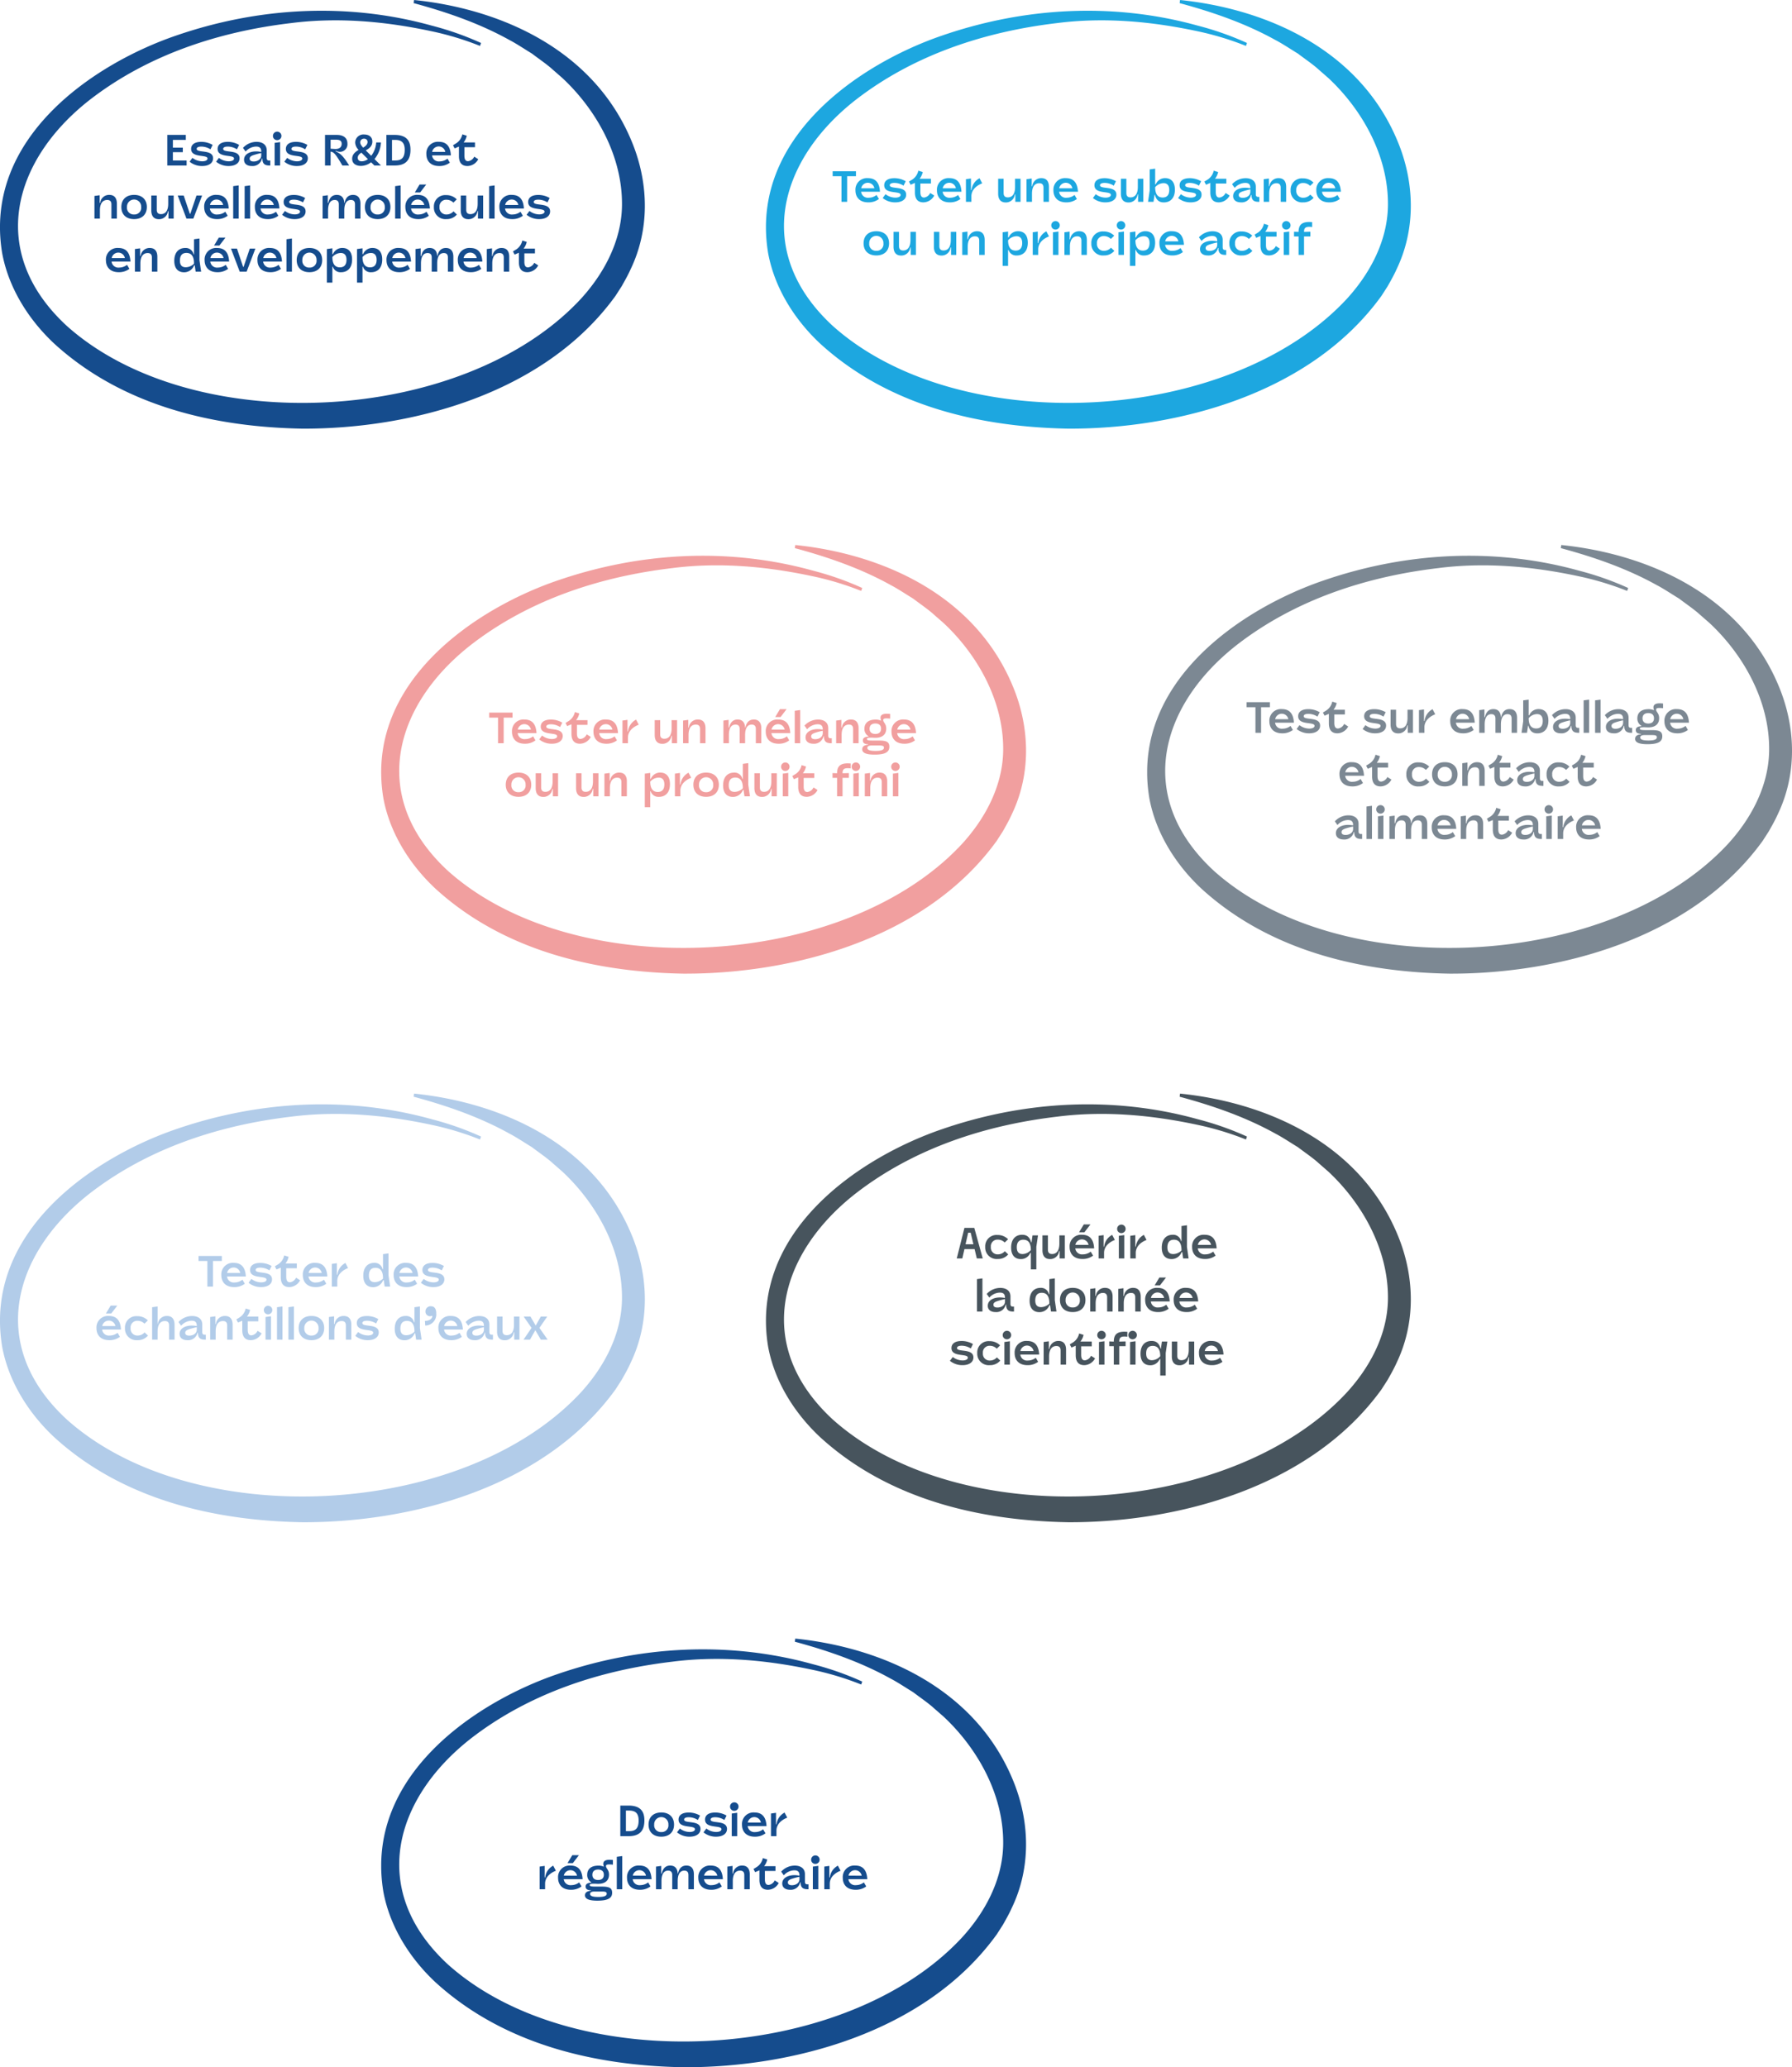 <svg xmlns="http://www.w3.org/2000/svg" xmlns:xlink="http://www.w3.org/1999/xlink" width="573.783" height="661.999" viewBox="0 0 573.783 661.999"><defs><clipPath id="clip-path"><rect id="Rectangle_235" data-name="Rectangle 235" width="206.471" height="137.268" fill="#154c8d"></rect></clipPath><clipPath id="clip-path-2"><rect id="Rectangle_235-2" data-name="Rectangle 235" width="206.471" height="137.268" fill="#7c8893"></rect></clipPath><clipPath id="clip-path-3"><rect id="Rectangle_235-3" data-name="Rectangle 235" width="206.471" height="137.268" fill="#47545d"></rect></clipPath><clipPath id="clip-path-4"><rect id="Rectangle_235-4" data-name="Rectangle 235" width="206.471" height="137.268" fill="#1da7e0"></rect></clipPath><clipPath id="clip-path-5"><rect id="Rectangle_235-5" data-name="Rectangle 235" width="206.471" height="137.268" fill="#b2cce9"></rect></clipPath><clipPath id="clip-path-6"><rect id="Rectangle_235-6" data-name="Rectangle 235" width="206.471" height="137.268" fill="#f19f9f"></rect></clipPath></defs><g id="Groupe_1087" data-name="Groupe 1087" transform="translate(-277.217 -388.002)"><g id="Groupe_110" data-name="Groupe 110" transform="translate(277.217 388.002)"><g id="Groupe_109" data-name="Groupe 109" clip-path="url(#clip-path)"><path id="Trac&#xE9;_733" data-name="Trac&#xE9; 733" d="M132.585,0C159.86,2.791,190.635,15.687,202.7,46.358c5.036,12.849,5.276,27.235-.765,39.827-.73,1.669-1.987,3.918-2.872,5.468-.363.579-1.567,2.44-1.962,3.061-22.881,31.694-65.878,42.668-100.278,42.553-27.719-.489-57.319-6.991-79.493-27.258C9.517,102.695,2.854,92.662.7,81.1c-6.146-36.883,29.268-60.635,55.572-69.67C82.8,2.264,111.264.717,138.226,8.2a96.357,96.357,0,0,1,15.789,5.56l-.324.944A94.314,94.314,0,0,0,137.9,9.949c-14.692-3.13-29.755-4.466-44.634-2.564-22.682,2.67-45.66,9.943-64.609,24.655C4.136,51.25-4.216,80.72,21.37,104.348c40.579,36.326,127,31.767,164.533-8.555,7.143-7.784,13-18.146,13.246-29.707.306-16.164-8.418-31.147-19.081-41.1l-3.143-2.747c-1.752-1.615-4.7-3.615-6.6-5.078-2.142-1.292-4.928-3.167-7.09-4.284C153.566,7.492,143.1,3.881,132.448,1Z" transform="translate(0)" fill="#154c8d"></path></g></g><path id="Trac&#xE9;_5746" data-name="Trac&#xE9; 5746" d="M53.566,13h6.188V11.4h-4.4V8.73h3.178V7.274H55.358V4.8H59.5V3.2H53.566Zm11.172.168c2.016,0,3.486-.882,3.486-2.478,0-2.982-5.25-1.582-5.25-3.01,0-.462.532-.742,1.484-.742a5.48,5.48,0,0,1,2.926.882l.7-1.414a7.238,7.238,0,0,0-3.612-.98c-2.226,0-3.276.924-3.276,2.268,0,3.01,5.25,1.652,5.25,3.08,0,.56-.714.882-1.68.882a5.2,5.2,0,0,1-3.15-1.106l-.91,1.232A6.29,6.29,0,0,0,64.738,13.168Zm8.484,0c2.016,0,3.486-.882,3.486-2.478,0-2.982-5.25-1.582-5.25-3.01,0-.462.532-.742,1.484-.742a5.48,5.48,0,0,1,2.926.882l.7-1.414a7.238,7.238,0,0,0-3.612-.98c-2.226,0-3.276.924-3.276,2.268,0,3.01,5.25,1.652,5.25,3.08,0,.56-.714.882-1.68.882A5.2,5.2,0,0,1,70.1,10.55l-.91,1.232A6.29,6.29,0,0,0,73.222,13.168Zm7.406,0a3.047,3.047,0,0,0,3.248-2.394h.14c0,1.89.98,2.226,2.352,2.226h.168V11.418H86.2c-.6,0-.8-.266-.8-.924V8.17c0-1.96-1.526-2.744-3.248-2.744A5.9,5.9,0,0,0,77.8,7.358l.84,1.176a4.619,4.619,0,0,1,3.374-1.6c1.092,0,1.638.462,1.638,1.638l-.112.07c-2.632-.546-5.4.35-5.4,2.506C78.136,12.51,79.214,13.168,80.628,13.168Zm.6-1.456c-.8,0-1.288-.28-1.288-.9,0-.574.42-.91,1.554-1.246.658-.21,1.582-.448,2.156-.56v.77C83.652,11.026,82.476,11.712,81.23,11.712ZM87.936,13h1.75V5.51l-1.75.238Zm.882-8.12A1.36,1.36,0,1,0,87.39,3.522,1.343,1.343,0,0,0,88.818,4.88Zm6.258,8.288c2.016,0,3.486-.882,3.486-2.478,0-2.982-5.25-1.582-5.25-3.01,0-.462.532-.742,1.484-.742a5.48,5.48,0,0,1,2.926.882l.7-1.414a7.238,7.238,0,0,0-3.612-.98c-2.226,0-3.276.924-3.276,2.268,0,3.01,5.25,1.652,5.25,3.08,0,.56-.714.882-1.68.882a5.2,5.2,0,0,1-3.15-1.106l-.91,1.232A6.29,6.29,0,0,0,95.076,13.168ZM109.622,13h2.184c-1.9-2.982-2.548-3.654-4.4-4.592l.084-.14.266.1A2.419,2.419,0,0,0,111.246,6c0-1.806-1.246-2.8-3.4-2.8h-3.78V13h1.792V8.562C106.85,8.688,107.452,9.262,109.622,13Zm-2.366-5.292-1.4-.084V4.74h1.764c1.176,0,1.778.364,1.778,1.316C109.4,7.19,108.558,7.764,107.256,7.708Zm8.3,5.418a5.338,5.338,0,0,0,3.262-1.162L119.87,13h2.114l-2.072-2.058a8.959,8.959,0,0,0,2.058-5.334h-1.512a7.732,7.732,0,0,1-1.6,4.284l-1.638-1.624-.112-.112c1.386-.728,2.114-1.568,2.114-2.814,0-1.582-1.19-2.268-2.576-2.268a2.637,2.637,0,0,0-2.926,2.562A3.532,3.532,0,0,0,114.83,8c-1.442.812-2.072,1.736-2.072,2.842C112.758,12.412,114.018,13.126,115.558,13.126Zm-1.008-2.6c0-.6.322-1.106,1.162-1.638l2.086,2.072a3.355,3.355,0,0,1-1.96.7C114.97,11.656,114.55,11.208,114.55,10.522Zm.8-4.928a1.138,1.138,0,0,1,1.232-1.176,1.015,1.015,0,0,1,1.106,1.05c0,.574-.364,1.2-1.414,1.806C115.53,6.448,115.348,6.028,115.348,5.594ZM123.72,13h2.688c3.668,0,5.026-1.918,5.026-5.054,0-2.492-.924-4.746-5.082-4.746H123.72Zm2.842-1.61h-1.05V4.8h.966c1.792,0,3.108.6,3.108,3.15C129.586,10.522,128.592,11.39,126.562,11.39Zm14.084,1.778a5.5,5.5,0,0,0,3.388-1.078l-.756-1.288a4.028,4.028,0,0,1-2.506.882,2.16,2.16,0,0,1-2.436-1.918h6.034c-.182-3.136-1.6-4.354-3.878-4.354a3.687,3.687,0,0,0-3.976,3.92C136.516,11.32,137.664,13.168,140.646,13.168Zm-2.282-4.522a2.143,2.143,0,0,1,4.214,0Zm11.326,4.522a4.01,4.01,0,0,0,3.444-2.184l-1.288-.826a2.516,2.516,0,0,1-1.96,1.47c-.658,0-1.19-.35-1.19-1.792v-2.7h3.388V5.608h-3.64a5.163,5.163,0,0,0,1.008-2.142l-1.414-.448a4.474,4.474,0,0,1-1.862,2.8l-1.134.7.532,1.008,1.372-.588V9.976C146.946,12.2,147.968,13.168,149.69,13.168ZM30.242,30h1.75V27.382c0-2.632,1.19-3.346,2.338-3.346.924,0,1.344.49,1.344,1.4V30h1.75V25.226c0-1.6-.658-2.814-2.422-2.814a2.857,2.857,0,0,0-2.926,2.576h-.168V22.524l-1.666.224Zm12.7.168c2.52,0,4.074-1.484,4.074-3.878s-1.554-3.878-4.074-3.878-4.088,1.47-4.088,3.878S40.406,30.168,42.94,30.168Zm0-1.484a2.151,2.151,0,0,1-2.282-2.394,2.278,2.278,0,1,1,4.55,0A2.147,2.147,0,0,1,42.94,28.684Zm11,1.316H55.61V22.608H53.86v2.618c0,2.632-1.19,3.346-2.324,3.346-.938,0-1.344-.49-1.344-1.4V22.608h-1.75v4.76c0,1.61.658,2.828,2.422,2.828a2.844,2.844,0,0,0,2.912-2.576h.168ZM59.7,30H61.91l2.8-7.392H62.918L60.93,28.474h-.14l-1.974-5.866H56.9Zm9.814.168A5.5,5.5,0,0,0,72.9,29.09L72.144,27.8a4.028,4.028,0,0,1-2.506.882A2.16,2.16,0,0,1,67.2,26.766h6.034c-.182-3.136-1.6-4.354-3.878-4.354a3.687,3.687,0,0,0-3.976,3.92C65.382,28.32,66.53,30.168,69.512,30.168ZM67.23,25.646a2.143,2.143,0,0,1,4.214,0ZM74.664,30h1.75V19.374l-1.75.238Zm3.668,0h1.75V19.374l-1.75.238Zm7.406.168a5.5,5.5,0,0,0,3.388-1.078L88.37,27.8a4.028,4.028,0,0,1-2.506.882,2.16,2.16,0,0,1-2.436-1.918h6.034c-.182-3.136-1.6-4.354-3.878-4.354a3.687,3.687,0,0,0-3.976,3.92C81.608,28.32,82.756,30.168,85.738,30.168Zm-2.282-4.522a2.143,2.143,0,0,1,4.214,0Zm10.906,4.522c2.016,0,3.486-.882,3.486-2.478,0-2.982-5.25-1.582-5.25-3.01,0-.462.532-.742,1.484-.742a5.48,5.48,0,0,1,2.926.882l.7-1.414a7.238,7.238,0,0,0-3.612-.98c-2.226,0-3.276.924-3.276,2.268,0,3.01,5.25,1.652,5.25,3.08,0,.56-.714.882-1.68.882a5.2,5.2,0,0,1-3.15-1.106l-.91,1.232A6.29,6.29,0,0,0,94.362,30.168ZM103.294,30h1.75V27.382c0-2.632,1.05-3.346,2.128-3.346.882,0,1.316.476,1.316,1.4V30h1.75V27.382c0-2.632,1.05-3.346,2.114-3.346.9,0,1.316.476,1.316,1.4V30h1.75V25.226c0-1.61-.658-2.814-2.394-2.814-1.47,0-2.366.91-2.7,2.576h-.084c-.07-1.484-.756-2.576-2.408-2.576-1.456,0-2.352.91-2.7,2.576h-.168V22.524l-1.666.224Zm17.64.168c2.52,0,4.074-1.484,4.074-3.878s-1.554-3.878-4.074-3.878-4.088,1.47-4.088,3.878S118.4,30.168,120.934,30.168Zm0-1.484a2.151,2.151,0,0,1-2.282-2.394,2.278,2.278,0,1,1,4.55,0A2.147,2.147,0,0,1,120.934,28.684ZM126.52,30h1.75V19.374l-1.75.238Zm7.406.168a5.5,5.5,0,0,0,3.388-1.078l-.756-1.288a4.028,4.028,0,0,1-2.506.882,2.16,2.16,0,0,1-2.436-1.918h6.034c-.182-3.136-1.6-4.354-3.878-4.354a3.687,3.687,0,0,0-3.976,3.92C129.8,28.32,130.944,30.168,133.926,30.168Zm.6-8.54,1.946-2.534h-2.128l-1.526,2.534Zm-2.884,4.018a2.143,2.143,0,0,1,4.214,0Zm11.3,4.522a4.231,4.231,0,0,0,3.346-1.47l-1.078-1.022A2.971,2.971,0,0,1,143,28.684a2.154,2.154,0,0,1-2.268-2.38,2.116,2.116,0,0,1,2.24-2.338,3.049,3.049,0,0,1,2.2.924l1.078-1.05a4.65,4.65,0,0,0-3.416-1.358,3.616,3.616,0,0,0-3.906,3.822A3.682,3.682,0,0,0,142.942,30.168ZM153.036,30H154.7V22.608h-1.75v2.618c0,2.632-1.19,3.346-2.324,3.346-.938,0-1.344-.49-1.344-1.4V22.608h-1.75v4.76c0,1.61.658,2.828,2.422,2.828a2.844,2.844,0,0,0,2.912-2.576h.168Zm3.584,0h1.75V19.374l-1.75.238Zm7.406.168a5.5,5.5,0,0,0,3.388-1.078l-.756-1.288a4.028,4.028,0,0,1-2.506.882,2.16,2.16,0,0,1-2.436-1.918h6.034c-.182-3.136-1.6-4.354-3.878-4.354a3.687,3.687,0,0,0-3.976,3.92C159.9,28.32,161.044,30.168,164.026,30.168Zm-2.282-4.522a2.143,2.143,0,0,1,4.214,0Zm10.906,4.522c2.016,0,3.486-.882,3.486-2.478,0-2.982-5.25-1.582-5.25-3.01,0-.462.532-.742,1.484-.742a5.48,5.48,0,0,1,2.926.882l.7-1.414a7.238,7.238,0,0,0-3.612-.98c-2.226,0-3.276.924-3.276,2.268,0,3.01,5.25,1.652,5.25,3.08,0,.56-.714.882-1.68.882a5.2,5.2,0,0,1-3.15-1.106l-.91,1.232A6.29,6.29,0,0,0,172.65,30.168Zm-134.6,17a5.5,5.5,0,0,0,3.388-1.078L40.679,44.8a4.028,4.028,0,0,1-2.506.882,2.16,2.16,0,0,1-2.436-1.918h6.034c-.182-3.136-1.6-4.354-3.878-4.354a3.687,3.687,0,0,0-3.976,3.92C33.917,45.32,35.065,47.168,38.047,47.168Zm-2.282-4.522a2.143,2.143,0,0,1,4.214,0ZM43.2,47h1.75V44.382c0-2.632,1.19-3.346,2.338-3.346.924,0,1.344.49,1.344,1.4V47h1.75V42.226c0-1.6-.658-2.814-2.422-2.814a2.857,2.857,0,0,0-2.926,2.576h-.168V39.524l-1.666.224Zm19.446,0H64.4l-.532-3.668V36.374l-1.75.238v4.83h-.14a2.551,2.551,0,0,0-2.674-2.03c-1.932,0-3.5,1.26-3.5,4.116,0,2.674,1.442,3.668,3.122,3.668a3.392,3.392,0,0,0,3.22-2.226h.21Zm-2.954-6.006c1.33,0,2.38.77,2.422,3.164v.294a3.862,3.862,0,0,1-2.632,1.134c-1.162,0-1.876-.6-1.876-2.128C57.605,41.806,58.333,40.994,59.691,40.994Zm9.954,6.174a5.5,5.5,0,0,0,3.388-1.078L72.277,44.8a4.028,4.028,0,0,1-2.506.882,2.16,2.16,0,0,1-2.436-1.918h6.034c-.182-3.136-1.6-4.354-3.878-4.354a3.687,3.687,0,0,0-3.976,3.92C65.515,45.32,66.663,47.168,69.645,47.168Zm.6-8.54,1.946-2.534H70.065l-1.526,2.534Zm-2.884,4.018a2.143,2.143,0,0,1,4.214,0ZM76.757,47h2.212l2.8-7.392H79.977l-1.988,5.866h-.14l-1.974-5.866H73.957Zm9.814.168a5.5,5.5,0,0,0,3.388-1.078L89.2,44.8a4.028,4.028,0,0,1-2.506.882,2.16,2.16,0,0,1-2.436-1.918h6.034c-.182-3.136-1.6-4.354-3.878-4.354a3.687,3.687,0,0,0-3.976,3.92C82.441,45.32,83.589,47.168,86.571,47.168Zm-2.282-4.522a2.143,2.143,0,0,1,4.214,0ZM91.723,47h1.75V36.374l-1.75.238Zm7.364.168c2.52,0,4.074-1.484,4.074-3.878s-1.554-3.878-4.074-3.878S95,40.882,95,43.29,96.553,47.168,99.087,47.168Zm0-1.484a2.151,2.151,0,0,1-2.282-2.394,2.278,2.278,0,1,1,4.55,0A2.147,2.147,0,0,1,99.087,45.684Zm5.586,4.816h1.75V45.4h.14a2.572,2.572,0,0,0,2.646,1.778c1.96,0,3.528-1.26,3.528-4.074,0-2.744-1.47-3.7-3.094-3.7a3.2,3.2,0,0,0-3.038,1.988h-.182V39.51l-1.75.238Zm4.158-4.886c-1.33,0-2.408-.8-2.408-3.3a3.636,3.636,0,0,1,2.674-1.3c1.12,0,1.848.616,1.848,2.184C110.945,44.788,110.2,45.614,108.831,45.614Zm5.488,4.886h1.75V45.4h.14a2.572,2.572,0,0,0,2.646,1.778c1.96,0,3.528-1.26,3.528-4.074,0-2.744-1.47-3.7-3.094-3.7a3.2,3.2,0,0,0-3.038,1.988h-.182V39.51l-1.75.238Zm4.158-4.886c-1.33,0-2.408-.8-2.408-3.3a3.636,3.636,0,0,1,2.674-1.3c1.12,0,1.848.616,1.848,2.184C120.591,44.788,119.849,45.614,118.477,45.614Zm9.408,1.554a5.5,5.5,0,0,0,3.388-1.078l-.756-1.288a4.028,4.028,0,0,1-2.506.882,2.16,2.16,0,0,1-2.436-1.918h6.034c-.182-3.136-1.6-4.354-3.878-4.354a3.687,3.687,0,0,0-3.976,3.92C123.755,45.32,124.9,47.168,127.885,47.168ZM125.6,42.646a2.143,2.143,0,0,1,4.214,0ZM133.037,47h1.75V44.382c0-2.632,1.05-3.346,2.128-3.346.882,0,1.316.476,1.316,1.4V47h1.75V44.382c0-2.632,1.05-3.346,2.114-3.346.9,0,1.316.476,1.316,1.4V47h1.75V42.226c0-1.61-.658-2.814-2.394-2.814-1.47,0-2.366.91-2.7,2.576h-.084c-.07-1.484-.756-2.576-2.408-2.576-1.456,0-2.352.91-2.7,2.576H134.7V39.524l-1.666.224Zm17.682.168a5.5,5.5,0,0,0,3.388-1.078l-.756-1.288a4.028,4.028,0,0,1-2.506.882,2.16,2.16,0,0,1-2.436-1.918h6.034c-.182-3.136-1.6-4.354-3.878-4.354a3.687,3.687,0,0,0-3.976,3.92C146.589,45.32,147.737,47.168,150.719,47.168Zm-2.282-4.522a2.143,2.143,0,0,1,4.214,0ZM155.871,47h1.75V44.382c0-2.632,1.19-3.346,2.338-3.346.924,0,1.344.49,1.344,1.4V47h1.75V42.226c0-1.6-.658-2.814-2.422-2.814a2.857,2.857,0,0,0-2.926,2.576h-.168V39.524l-1.666.224Zm13.02.168a4.01,4.01,0,0,0,3.444-2.184l-1.288-.826a2.516,2.516,0,0,1-1.96,1.47c-.658,0-1.19-.35-1.19-1.792v-2.7h3.388V39.608h-3.64a5.163,5.163,0,0,0,1.008-2.142l-1.414-.448a4.474,4.474,0,0,1-1.862,2.8l-1.134.7.532,1.008,1.372-.588v3.038C166.147,46.2,167.169,47.168,168.891,47.168Z" transform="translate(277.217 428.002)" fill="#154c8d"></path><g id="Groupe_113" data-name="Groupe 113" transform="translate(644.529 562.531)"><g id="Groupe_109-2" data-name="Groupe 109" clip-path="url(#clip-path-2)"><path id="Trac&#xE9;_733-2" data-name="Trac&#xE9; 733" d="M132.585,0C159.86,2.791,190.635,15.687,202.7,46.358c5.036,12.849,5.276,27.235-.765,39.827-.73,1.669-1.987,3.918-2.872,5.468-.363.579-1.567,2.44-1.962,3.061-22.881,31.694-65.878,42.668-100.278,42.553-27.719-.489-57.319-6.991-79.493-27.258C9.517,102.695,2.854,92.662.7,81.1c-6.146-36.883,29.268-60.635,55.572-69.67C82.8,2.264,111.264.717,138.226,8.2a96.357,96.357,0,0,1,15.789,5.56l-.324.944A94.314,94.314,0,0,0,137.9,9.949c-14.692-3.13-29.755-4.466-44.634-2.564-22.682,2.67-45.66,9.943-64.609,24.655C4.136,51.25-4.216,80.72,21.37,104.348c40.579,36.326,127,31.767,164.533-8.555,7.143-7.784,13-18.146,13.246-29.707.306-16.164-8.418-31.147-19.081-41.1l-3.143-2.747c-1.752-1.615-4.7-3.615-6.6-5.078-2.142-1.292-4.928-3.167-7.09-4.284C153.566,7.492,143.1,3.881,132.448,1Z" transform="translate(0)" fill="#7c8893"></path></g></g><path id="Trac&#xE9;_5744" data-name="Trac&#xE9; 5744" d="M34.981,13h1.806V4.8h2.828V3.2H32.153V4.8h2.828Zm8.6.168a5.5,5.5,0,0,0,3.388-1.078L46.209,10.8a4.028,4.028,0,0,1-2.506.882,2.16,2.16,0,0,1-2.436-1.918H47.3c-.182-3.136-1.6-4.354-3.878-4.354a3.687,3.687,0,0,0-3.976,3.92C39.447,11.32,40.6,13.168,43.577,13.168ZM41.3,8.646a2.143,2.143,0,0,1,4.214,0ZM52.2,13.168c2.016,0,3.486-.882,3.486-2.478,0-2.982-5.25-1.582-5.25-3.01,0-.462.532-.742,1.484-.742a5.48,5.48,0,0,1,2.926.882l.7-1.414a7.238,7.238,0,0,0-3.612-.98c-2.226,0-3.276.924-3.276,2.268,0,3.01,5.25,1.652,5.25,3.08,0,.56-.714.882-1.68.882a5.2,5.2,0,0,1-3.15-1.106l-.91,1.232A6.29,6.29,0,0,0,52.2,13.168Zm9.03,0a4.01,4.01,0,0,0,3.444-2.184l-1.288-.826a2.516,2.516,0,0,1-1.96,1.47c-.658,0-1.19-.35-1.19-1.792v-2.7h3.388V5.608h-3.64a5.163,5.163,0,0,0,1.008-2.142l-1.414-.448a4.474,4.474,0,0,1-1.862,2.8l-1.134.7.532,1.008,1.372-.588V9.976C58.487,12.2,59.509,13.168,61.231,13.168Zm12.1,0c2.016,0,3.486-.882,3.486-2.478,0-2.982-5.25-1.582-5.25-3.01,0-.462.532-.742,1.484-.742a5.48,5.48,0,0,1,2.926.882l.7-1.414a7.238,7.238,0,0,0-3.612-.98c-2.226,0-3.276.924-3.276,2.268,0,3.01,5.25,1.652,5.25,3.08,0,.56-.714.882-1.68.882a5.2,5.2,0,0,1-3.15-1.106l-.91,1.232A6.29,6.29,0,0,0,73.327,13.168ZM83.757,13h1.666V5.608h-1.75V8.226c0,2.632-1.19,3.346-2.324,3.346-.938,0-1.344-.49-1.344-1.4V5.608h-1.75v4.76c0,1.61.658,2.828,2.422,2.828a2.844,2.844,0,0,0,2.912-2.576h.168Zm3.584,0h1.75V11.208c0-2.086,1.722-3.486,3.458-4.13L91.695,5.44a4.874,4.874,0,0,0-2.576,3.78h-.168v-3.7l-1.61.224Zm14.14.168a5.5,5.5,0,0,0,3.388-1.078l-.756-1.288a4.028,4.028,0,0,1-2.506.882,2.16,2.16,0,0,1-2.436-1.918h6.034c-.182-3.136-1.6-4.354-3.878-4.354a3.687,3.687,0,0,0-3.976,3.92C97.351,11.32,98.5,13.168,101.481,13.168ZM99.2,8.646a2.143,2.143,0,0,1,4.214,0ZM106.633,13h1.75V10.382c0-2.632,1.05-3.346,2.128-3.346.882,0,1.316.476,1.316,1.4V13h1.75V10.382c0-2.632,1.05-3.346,2.114-3.346.9,0,1.316.476,1.316,1.4V13h1.75V8.226c0-1.61-.658-2.814-2.394-2.814-1.47,0-2.366.91-2.7,2.576h-.084c-.07-1.484-.756-2.576-2.408-2.576-1.456,0-2.352.91-2.7,2.576H108.3V5.524l-1.666.224Zm13.552,0h1.75l.336-2.282h.1c.434,1.666,1.316,2.464,2.87,2.464,1.974,0,3.542-1.26,3.542-4.074,0-2.744-1.484-3.7-3.094-3.7A3.179,3.179,0,0,0,122.649,7.4h-.182V2.374l-1.75.238v6.72Zm4.69-1.386c-1.344,0-2.408-.8-2.408-3.3a3.63,3.63,0,0,1,2.66-1.3c1.12,0,1.848.616,1.848,2.184C126.975,10.788,126.247,11.614,124.875,11.614Zm7.882,1.554a3.047,3.047,0,0,0,3.248-2.394h.14c0,1.89.98,2.226,2.352,2.226h.168V11.418h-.336c-.6,0-.8-.266-.8-.924V8.17c0-1.96-1.526-2.744-3.248-2.744a5.9,5.9,0,0,0-4.354,1.932l.84,1.176a4.619,4.619,0,0,1,3.374-1.6c1.092,0,1.638.462,1.638,1.638l-.112.07c-2.632-.546-5.4.35-5.4,2.506C130.265,12.51,131.343,13.168,132.757,13.168Zm.6-1.456c-.8,0-1.288-.28-1.288-.9,0-.574.42-.91,1.554-1.246.658-.21,1.582-.448,2.156-.56v.77C135.781,11.026,134.605,11.712,133.359,11.712ZM140.065,13h1.75V2.374l-1.75.238Zm3.668,0h1.75V2.374l-1.75.238Zm5.95.168a3.047,3.047,0,0,0,3.248-2.394h.14c0,1.89.98,2.226,2.352,2.226h.168V11.418h-.336c-.6,0-.8-.266-.8-.924V8.17c0-1.96-1.526-2.744-3.248-2.744a5.9,5.9,0,0,0-4.354,1.932l.84,1.176a4.619,4.619,0,0,1,3.374-1.6c1.092,0,1.638.462,1.638,1.638l-.112.07c-2.632-.546-5.4.35-5.4,2.506C147.191,12.51,148.269,13.168,149.683,13.168Zm.6-1.456c-.8,0-1.288-.28-1.288-.9,0-.574.42-.91,1.554-1.246.658-.21,1.582-.448,2.156-.56v.77C152.707,11.026,151.531,11.712,150.285,11.712Zm10.234,4.942c3.668,0,4.732-.98,4.732-2.52,0-1.5-.854-1.988-3.3-1.988h-2c-1.4,0-1.89-.112-1.89-.476s.406-.518,2.254-.42c.14.014.294.014.462.014,2.324,0,3.472-1.162,3.472-2.94,0-1.6-.966-1.974-.966-2.73,0-.434.35-.546,1.092-.546a8.814,8.814,0,0,1,1.12.084v-1.5a10.635,10.635,0,0,0-1.078-.07c-1.316,0-2,.434-2,1.288a2.682,2.682,0,0,0,.2.938,4.056,4.056,0,0,0-1.778-.35c-2.422,0-3.57,1.19-3.57,2.912a2.62,2.62,0,0,0,1.3,2.408v.112c-1.33.112-1.806.532-1.806,1.246,0,.8.532,1.176,1.68,1.232v.14c-1.386.084-1.89.728-1.89,1.442C156.543,16.206,158.111,16.654,160.519,16.654Zm.238-6.622c-1.078,0-1.834-.518-1.834-1.666s.742-1.68,1.848-1.68c1.078,0,1.82.518,1.82,1.666S161.877,10.032,160.757,10.032Zm-2.562,4.48c0-.588.616-.784,1.358-.784h2.408c1.19,0,1.554.182,1.554.7,0,.6-.588,1.036-2.7,1.036C159.063,15.464,158.2,15.17,158.2,14.512Zm11.872-1.344a5.5,5.5,0,0,0,3.388-1.078L172.7,10.8a4.028,4.028,0,0,1-2.506.882,2.16,2.16,0,0,1-2.436-1.918h6.034c-.182-3.136-1.6-4.354-3.878-4.354a3.687,3.687,0,0,0-3.976,3.92C165.937,11.32,167.085,13.168,170.067,13.168Zm-2.282-4.522a2.143,2.143,0,0,1,4.214,0ZM66.026,30.168a5.5,5.5,0,0,0,3.388-1.078L68.658,27.8a4.028,4.028,0,0,1-2.506.882,2.16,2.16,0,0,1-2.436-1.918H69.75c-.182-3.136-1.6-4.354-3.878-4.354a3.687,3.687,0,0,0-3.976,3.92C61.9,28.32,63.044,30.168,66.026,30.168Zm-2.282-4.522a2.143,2.143,0,0,1,4.214,0ZM75.07,30.168a4.01,4.01,0,0,0,3.444-2.184l-1.288-.826a2.516,2.516,0,0,1-1.96,1.47c-.658,0-1.19-.35-1.19-1.792v-2.7h3.388V22.608h-3.64a5.163,5.163,0,0,0,1.008-2.142l-1.414-.448a4.474,4.474,0,0,1-1.862,2.8l-1.134.7.532,1.008,1.372-.588v3.038C72.326,29.2,73.348,30.168,75.07,30.168Zm12.25,0a4.231,4.231,0,0,0,3.346-1.47l-1.078-1.022a2.971,2.971,0,0,1-2.212,1.008,2.154,2.154,0,0,1-2.268-2.38,2.116,2.116,0,0,1,2.24-2.338,3.049,3.049,0,0,1,2.2.924l1.078-1.05a4.65,4.65,0,0,0-3.416-1.358A3.616,3.616,0,0,0,83.3,26.3,3.682,3.682,0,0,0,87.32,30.168Zm8.3,0c2.52,0,4.074-1.484,4.074-3.878s-1.554-3.878-4.074-3.878-4.088,1.47-4.088,3.878S93.088,30.168,95.622,30.168Zm0-1.484A2.151,2.151,0,0,1,93.34,26.29a2.278,2.278,0,1,1,4.55,0A2.147,2.147,0,0,1,95.622,28.684ZM101.208,30h1.75V27.382c0-2.632,1.19-3.346,2.338-3.346.924,0,1.344.49,1.344,1.4V30h1.75V25.226c0-1.6-.658-2.814-2.422-2.814a2.857,2.857,0,0,0-2.926,2.576h-.168V22.524l-1.666.224Zm13.02.168a4.01,4.01,0,0,0,3.444-2.184l-1.288-.826a2.516,2.516,0,0,1-1.96,1.47c-.658,0-1.19-.35-1.19-1.792v-2.7h3.388V22.608h-3.64a5.163,5.163,0,0,0,1.008-2.142l-1.414-.448a4.474,4.474,0,0,1-1.862,2.8l-1.134.7.532,1.008,1.372-.588v3.038C111.484,29.2,112.506,30.168,114.228,30.168Zm7.056,0a3.047,3.047,0,0,0,3.248-2.394h.14c0,1.89.98,2.226,2.352,2.226h.168V28.418h-.336c-.6,0-.8-.266-.8-.924V25.17c0-1.96-1.526-2.744-3.248-2.744a5.9,5.9,0,0,0-4.354,1.932l.84,1.176a4.619,4.619,0,0,1,3.374-1.6c1.092,0,1.638.462,1.638,1.638l-.112.07c-2.632-.546-5.4.35-5.4,2.506C118.792,29.51,119.87,30.168,121.284,30.168Zm.6-1.456c-.8,0-1.288-.28-1.288-.9,0-.574.42-.91,1.554-1.246.658-.21,1.582-.448,2.156-.56v.77C124.308,28.026,123.132,28.712,121.886,28.712Zm10.332,1.456a4.231,4.231,0,0,0,3.346-1.47l-1.078-1.022a2.971,2.971,0,0,1-2.212,1.008,2.154,2.154,0,0,1-2.268-2.38,2.116,2.116,0,0,1,2.24-2.338,3.049,3.049,0,0,1,2.2.924l1.078-1.05a4.65,4.65,0,0,0-3.416-1.358A3.616,3.616,0,0,0,128.2,26.3,3.682,3.682,0,0,0,132.218,30.168Zm8.694,0a4.01,4.01,0,0,0,3.444-2.184l-1.288-.826a2.516,2.516,0,0,1-1.96,1.47c-.658,0-1.19-.35-1.19-1.792v-2.7h3.388V22.608h-3.64a5.163,5.163,0,0,0,1.008-2.142l-1.414-.448a4.474,4.474,0,0,1-1.862,2.8l-1.134.7.532,1.008,1.372-.588v3.038C138.168,29.2,139.19,30.168,140.912,30.168Zm-77.679,17a3.047,3.047,0,0,0,3.248-2.394h.14c0,1.89.98,2.226,2.352,2.226h.168V45.418h-.336c-.6,0-.8-.266-.8-.924V42.17c0-1.96-1.526-2.744-3.248-2.744A5.9,5.9,0,0,0,60.4,41.358l.84,1.176a4.619,4.619,0,0,1,3.374-1.6c1.092,0,1.638.462,1.638,1.638l-.112.07c-2.632-.546-5.4.35-5.4,2.506C60.741,46.51,61.819,47.168,63.233,47.168Zm.6-1.456c-.8,0-1.288-.28-1.288-.9,0-.574.42-.91,1.554-1.246.658-.21,1.582-.448,2.156-.56v.77C66.257,45.026,65.081,45.712,63.835,45.712ZM70.541,47h1.75V36.374l-1.75.238Zm3.668,0h1.75V39.51l-1.75.238Zm.882-8.12a1.36,1.36,0,1,0-1.428-1.358A1.343,1.343,0,0,0,75.091,38.88ZM77.877,47h1.75V44.382c0-2.632,1.05-3.346,2.128-3.346.882,0,1.316.476,1.316,1.4V47h1.75V44.382c0-2.632,1.05-3.346,2.114-3.346.9,0,1.316.476,1.316,1.4V47H90V42.226c0-1.61-.658-2.814-2.394-2.814-1.47,0-2.366.91-2.7,2.576h-.084c-.07-1.484-.756-2.576-2.408-2.576-1.456,0-2.352.91-2.7,2.576h-.168V39.524l-1.666.224Zm17.682.168a5.5,5.5,0,0,0,3.388-1.078L98.191,44.8a4.028,4.028,0,0,1-2.506.882,2.16,2.16,0,0,1-2.436-1.918h6.034c-.182-3.136-1.6-4.354-3.878-4.354a3.687,3.687,0,0,0-3.976,3.92C91.429,45.32,92.577,47.168,95.559,47.168Zm-2.282-4.522a2.143,2.143,0,0,1,4.214,0ZM100.711,47h1.75V44.382c0-2.632,1.19-3.346,2.338-3.346.924,0,1.344.49,1.344,1.4V47h1.75V42.226c0-1.6-.658-2.814-2.422-2.814a2.857,2.857,0,0,0-2.926,2.576h-.168V39.524l-1.666.224Zm13.02.168a4.01,4.01,0,0,0,3.444-2.184l-1.288-.826a2.516,2.516,0,0,1-1.96,1.47c-.658,0-1.19-.35-1.19-1.792v-2.7h3.388V39.608h-3.64a5.163,5.163,0,0,0,1.008-2.142l-1.414-.448a4.474,4.474,0,0,1-1.862,2.8l-1.134.7.532,1.008,1.372-.588v3.038C110.987,46.2,112.009,47.168,113.731,47.168Zm7.056,0a3.047,3.047,0,0,0,3.248-2.394h.14c0,1.89.98,2.226,2.352,2.226h.168V45.418h-.336c-.6,0-.8-.266-.8-.924V42.17c0-1.96-1.526-2.744-3.248-2.744a5.9,5.9,0,0,0-4.354,1.932l.84,1.176a4.619,4.619,0,0,1,3.374-1.6c1.092,0,1.638.462,1.638,1.638l-.112.07c-2.632-.546-5.4.35-5.4,2.506C118.295,46.51,119.373,47.168,120.787,47.168Zm.6-1.456c-.8,0-1.288-.28-1.288-.9,0-.574.42-.91,1.554-1.246.658-.21,1.582-.448,2.156-.56v.77C123.811,45.026,122.635,45.712,121.389,45.712ZM128.1,47h1.75V39.51l-1.75.238Zm.882-8.12a1.36,1.36,0,1,0-1.428-1.358A1.343,1.343,0,0,0,128.977,38.88ZM131.763,47h1.75V45.208c0-2.086,1.722-3.486,3.458-4.13l-.854-1.638a4.874,4.874,0,0,0-2.576,3.78h-.168v-3.7l-1.61.224Zm10.038.168a5.5,5.5,0,0,0,3.388-1.078l-.756-1.288a4.028,4.028,0,0,1-2.506.882,2.16,2.16,0,0,1-2.436-1.918h6.034c-.182-3.136-1.6-4.354-3.878-4.354a3.687,3.687,0,0,0-3.976,3.92C137.671,45.32,138.819,47.168,141.8,47.168Zm-2.282-4.522a2.143,2.143,0,0,1,4.214,0Z" transform="translate(644.217 609.666)" fill="#7c8893"></path><g id="Groupe_116" data-name="Groupe 116" transform="translate(522.472 738.203)"><g id="Groupe_109-3" data-name="Groupe 109" clip-path="url(#clip-path-3)"><path id="Trac&#xE9;_733-3" data-name="Trac&#xE9; 733" d="M132.585,0C159.86,2.791,190.635,15.687,202.7,46.358c5.036,12.849,5.276,27.235-.765,39.827-.73,1.669-1.987,3.918-2.872,5.468-.363.579-1.567,2.44-1.962,3.061-22.881,31.694-65.878,42.668-100.278,42.553-27.719-.489-57.319-6.991-79.493-27.258C9.517,102.695,2.854,92.662.7,81.1c-6.146-36.883,29.268-60.635,55.572-69.67C82.8,2.264,111.264.717,138.226,8.2a96.357,96.357,0,0,1,15.789,5.56l-.324.944A94.314,94.314,0,0,0,137.9,9.949c-14.692-3.13-29.755-4.466-44.634-2.564-22.682,2.67-45.66,9.943-64.609,24.655C4.136,51.25-4.216,80.72,21.37,104.348c40.579,36.326,127,31.767,164.533-8.555,7.143-7.784,13-18.146,13.246-29.707.306-16.164-8.418-31.147-19.081-41.1l-3.143-2.747c-1.752-1.615-4.7-3.615-6.6-5.078-2.142-1.292-4.928-3.167-7.09-4.284C153.566,7.492,143.1,3.881,132.448,1Z" transform="translate(0)" fill="#47545d"></path></g></g><path id="Trac&#xE9;_5743" data-name="Trac&#xE9; 5743" d="M61.343,13h1.778l.686-3h3.248l.714,3h1.9L66.957,3.2h-3.15Zm2.814-4.55.84-3.7h.8l.882,3.7Zm10.318,4.718a4.231,4.231,0,0,0,3.346-1.47l-1.078-1.022a2.971,2.971,0,0,1-2.212,1.008A2.154,2.154,0,0,1,72.263,9.3,2.116,2.116,0,0,1,74.5,6.966a3.049,3.049,0,0,1,2.2.924l1.078-1.05a4.65,4.65,0,0,0-3.416-1.358A3.616,3.616,0,0,0,70.457,9.3,3.682,3.682,0,0,0,74.475,13.168Zm10.6,3.332h1.75V9.262l.532-3.654H85.6l-.322,2.268h-.112c-.434-1.666-1.316-2.464-2.884-2.464-1.96,0-3.528,1.26-3.528,4.088,0,2.744,1.47,3.7,3.094,3.7a3.2,3.2,0,0,0,3.038-1.988h.182ZM82.665,6.994c1.344,0,2.408.784,2.408,3.3a3.623,3.623,0,0,1-2.66,1.288c-1.134,0-1.848-.6-1.848-2.17C80.565,7.82,81.293,6.994,82.665,6.994ZM94.285,13h1.666V5.608H94.2V8.226c0,2.632-1.19,3.346-2.324,3.346-.938,0-1.344-.49-1.344-1.4V5.608h-1.75v4.76c0,1.61.658,2.828,2.422,2.828a2.844,2.844,0,0,0,2.912-2.576h.168Zm7.322.168A5.5,5.5,0,0,0,105,12.09l-.756-1.288a4.028,4.028,0,0,1-2.506.882A2.16,2.16,0,0,1,99.3,9.766h6.034c-.182-3.136-1.6-4.354-3.878-4.354a3.687,3.687,0,0,0-3.976,3.92C97.477,11.32,98.625,13.168,101.607,13.168Zm.6-8.54,1.946-2.534h-2.128L100.5,4.628ZM99.325,8.646a2.143,2.143,0,0,1,4.214,0ZM106.759,13h1.75V11.208c0-2.086,1.722-3.486,3.458-4.13l-.854-1.638a4.874,4.874,0,0,0-2.576,3.78h-.168v-3.7l-1.61.224Zm6.482,0h1.75V5.51l-1.75.238Zm.882-8.12a1.36,1.36,0,1,0-1.428-1.358A1.343,1.343,0,0,0,114.123,4.88ZM116.909,13h1.75V11.208c0-2.086,1.722-3.486,3.458-4.13l-.854-1.638a4.874,4.874,0,0,0-2.576,3.78h-.168v-3.7l-1.61.224Zm16.926,0h1.75l-.532-3.668V2.374l-1.75.238v4.83h-.14a2.551,2.551,0,0,0-2.674-2.03c-1.932,0-3.5,1.26-3.5,4.116,0,2.674,1.442,3.668,3.122,3.668a3.392,3.392,0,0,0,3.22-2.226h.21Zm-2.954-6.006c1.33,0,2.38.77,2.422,3.164v.294a3.862,3.862,0,0,1-2.632,1.134c-1.162,0-1.876-.6-1.876-2.128C128.795,7.806,129.523,6.994,130.881,6.994Zm9.954,6.174a5.5,5.5,0,0,0,3.388-1.078l-.756-1.288a4.028,4.028,0,0,1-2.506.882,2.16,2.16,0,0,1-2.436-1.918h6.034c-.182-3.136-1.6-4.354-3.878-4.354a3.687,3.687,0,0,0-3.976,3.92C136.705,11.32,137.853,13.168,140.835,13.168Zm-2.282-4.522a2.143,2.143,0,0,1,4.214,0ZM67.818,30h1.75V19.374l-1.75.238Zm5.95.168a3.047,3.047,0,0,0,3.248-2.394h.14c0,1.89.98,2.226,2.352,2.226h.168V28.418H79.34c-.6,0-.8-.266-.8-.924V25.17c0-1.96-1.526-2.744-3.248-2.744a5.9,5.9,0,0,0-4.354,1.932l.84,1.176a4.619,4.619,0,0,1,3.374-1.6c1.092,0,1.638.462,1.638,1.638l-.112.07c-2.632-.546-5.4.35-5.4,2.506C71.276,29.51,72.354,30.168,73.768,30.168Zm.6-1.456c-.8,0-1.288-.28-1.288-.9,0-.574.42-.91,1.554-1.246.658-.21,1.582-.448,2.156-.56v.77C76.792,28.026,75.616,28.712,74.37,28.712ZM91.52,30h1.75l-.532-3.668V19.374l-1.75.238v4.83h-.14a2.551,2.551,0,0,0-2.674-2.03c-1.932,0-3.5,1.26-3.5,4.116,0,2.674,1.442,3.668,3.122,3.668a3.392,3.392,0,0,0,3.22-2.226h.21Zm-2.954-6.006c1.33,0,2.38.77,2.422,3.164v.294a3.862,3.862,0,0,1-2.632,1.134c-1.162,0-1.876-.6-1.876-2.128C86.48,24.806,87.208,23.994,88.566,23.994Zm9.912,6.174c2.52,0,4.074-1.484,4.074-3.878S101,22.412,98.478,22.412s-4.088,1.47-4.088,3.878S95.944,30.168,98.478,30.168Zm0-1.484A2.151,2.151,0,0,1,96.2,26.29a2.278,2.278,0,1,1,4.55,0A2.147,2.147,0,0,1,98.478,28.684ZM104.064,30h1.75V27.382c0-2.632,1.19-3.346,2.338-3.346.924,0,1.344.49,1.344,1.4V30h1.75V25.226c0-1.6-.658-2.814-2.422-2.814a2.857,2.857,0,0,0-2.926,2.576h-.168V22.524l-1.666.224Zm9,0h1.75V27.382c0-2.632,1.19-3.346,2.338-3.346.924,0,1.344.49,1.344,1.4V30h1.75V25.226c0-1.6-.658-2.814-2.422-2.814a2.857,2.857,0,0,0-2.926,2.576h-.168V22.524l-1.666.224Zm12.74.168a5.5,5.5,0,0,0,3.388-1.078l-.756-1.288a4.028,4.028,0,0,1-2.506.882,2.16,2.16,0,0,1-2.436-1.918h6.034c-.182-3.136-1.6-4.354-3.878-4.354a3.687,3.687,0,0,0-3.976,3.92C121.676,28.32,122.824,30.168,125.806,30.168Zm.6-8.54,1.946-2.534h-2.128L124.7,21.628Zm-2.884,4.018a2.143,2.143,0,0,1,4.214,0Zm11.41,4.522a5.5,5.5,0,0,0,3.388-1.078l-.756-1.288a4.028,4.028,0,0,1-2.506.882,2.16,2.16,0,0,1-2.436-1.918h6.034c-.182-3.136-1.6-4.354-3.878-4.354a3.687,3.687,0,0,0-3.976,3.92C130.8,28.32,131.952,30.168,134.934,30.168Zm-2.282-4.522a2.143,2.143,0,0,1,4.214,0ZM63.191,47.168c2.016,0,3.486-.882,3.486-2.478,0-2.982-5.25-1.582-5.25-3.01,0-.462.532-.742,1.484-.742a5.48,5.48,0,0,1,2.926.882l.7-1.414a7.238,7.238,0,0,0-3.612-.98c-2.226,0-3.276.924-3.276,2.268,0,3.01,5.25,1.652,5.25,3.08,0,.56-.714.882-1.68.882a5.2,5.2,0,0,1-3.15-1.106l-.91,1.232A6.29,6.29,0,0,0,63.191,47.168Zm8.736,0a4.231,4.231,0,0,0,3.346-1.47l-1.078-1.022a2.971,2.971,0,0,1-2.212,1.008,2.154,2.154,0,0,1-2.268-2.38,2.116,2.116,0,0,1,2.24-2.338,3.049,3.049,0,0,1,2.2.924l1.078-1.05a4.65,4.65,0,0,0-3.416-1.358A3.616,3.616,0,0,0,67.909,43.3,3.682,3.682,0,0,0,71.927,47.168ZM76.6,47h1.75V39.51l-1.75.238Zm.882-8.12a1.36,1.36,0,1,0-1.428-1.358A1.343,1.343,0,0,0,77.485,38.88Zm6.524,8.288A5.5,5.5,0,0,0,87.4,46.09L86.641,44.8a4.028,4.028,0,0,1-2.506.882A2.16,2.16,0,0,1,81.7,43.766h6.034c-.182-3.136-1.6-4.354-3.878-4.354a3.687,3.687,0,0,0-3.976,3.92C79.879,45.32,81.027,47.168,84.009,47.168Zm-2.282-4.522a2.143,2.143,0,0,1,4.214,0ZM89.161,47h1.75V44.382c0-2.632,1.19-3.346,2.338-3.346.924,0,1.344.49,1.344,1.4V47h1.75V42.226c0-1.6-.658-2.814-2.422-2.814A2.857,2.857,0,0,0,91,41.988h-.168V39.524l-1.666.224Zm13.02.168a4.01,4.01,0,0,0,3.444-2.184l-1.288-.826a2.516,2.516,0,0,1-1.96,1.47c-.658,0-1.19-.35-1.19-1.792v-2.7h3.388V39.608h-3.64a5.163,5.163,0,0,0,1.008-2.142l-1.414-.448a4.474,4.474,0,0,1-1.862,2.8l-1.134.7.532,1.008,1.372-.588v3.038C99.437,46.2,100.459,47.168,102.181,47.168Zm4.7-.168h1.75V39.51l-1.75.238Zm.882-8.12a1.36,1.36,0,1,0-1.428-1.358A1.343,1.343,0,0,0,107.767,38.88Zm2.408,2.212h1.456V47h1.75V41.092h2.03V39.566l-2.03.056V39.58c0-1.316.56-1.778,2.6-1.512V36.5c-3.178-.28-4.34.728-4.354,3.122l-1.456-.056ZM116.839,47h1.75V39.51l-1.75.238Zm.882-8.12a1.36,1.36,0,1,0-1.428-1.358A1.343,1.343,0,0,0,117.721,38.88ZM126.5,50.5h1.75V43.262l.532-3.654h-1.75l-.322,2.268H126.6c-.434-1.666-1.316-2.464-2.884-2.464-1.96,0-3.528,1.26-3.528,4.088,0,2.744,1.47,3.7,3.094,3.7a3.2,3.2,0,0,0,3.038-1.988h.182Zm-2.408-9.506c1.344,0,2.408.784,2.408,3.3a3.623,3.623,0,0,1-2.66,1.288c-1.134,0-1.848-.6-1.848-2.17C121.991,41.82,122.719,40.994,124.091,40.994ZM135.711,47h1.666V39.608h-1.75v2.618c0,2.632-1.19,3.346-2.324,3.346-.938,0-1.344-.49-1.344-1.4V39.608h-1.75v4.76c0,1.61.658,2.828,2.422,2.828a2.844,2.844,0,0,0,2.912-2.576h.168Zm7.322.168a5.5,5.5,0,0,0,3.388-1.078l-.756-1.288a4.028,4.028,0,0,1-2.506.882,2.16,2.16,0,0,1-2.436-1.918h6.034c-.182-3.136-1.6-4.354-3.878-4.354a3.687,3.687,0,0,0-3.976,3.92C138.9,45.32,140.051,47.168,143.033,47.168Zm-2.282-4.522a2.143,2.143,0,0,1,4.214,0Z" transform="translate(522.217 778.002)" fill="#47545d"></path><g id="Groupe_111" data-name="Groupe 111" transform="translate(522.472 388.002)"><g id="Groupe_109-4" data-name="Groupe 109" clip-path="url(#clip-path-4)"><path id="Trac&#xE9;_733-4" data-name="Trac&#xE9; 733" d="M132.585,0C159.86,2.791,190.635,15.687,202.7,46.358c5.036,12.849,5.276,27.235-.765,39.827-.73,1.669-1.987,3.918-2.872,5.468-.363.579-1.567,2.44-1.962,3.061-22.881,31.694-65.878,42.668-100.278,42.553-27.719-.489-57.319-6.991-79.493-27.258C9.517,102.695,2.854,92.662.7,81.1c-6.146-36.883,29.268-60.635,55.572-69.67C82.8,2.264,111.264.717,138.226,8.2a96.357,96.357,0,0,1,15.789,5.56l-.324.944A94.314,94.314,0,0,0,137.9,9.949c-14.692-3.13-29.755-4.466-44.634-2.564-22.682,2.67-45.66,9.943-64.609,24.655C4.136,51.25-4.216,80.72,21.37,104.348c40.579,36.326,127,31.767,164.533-8.555,7.143-7.784,13-18.146,13.246-29.707.306-16.164-8.418-31.147-19.081-41.1l-3.143-2.747c-1.752-1.615-4.7-3.615-6.6-5.078-2.142-1.292-4.928-3.167-7.09-4.284C153.566,7.492,143.1,3.881,132.448,1Z" transform="translate(0)" fill="#1da7e0"></path></g></g><path id="Trac&#xE9;_5747" data-name="Trac&#xE9; 5747" d="M24.439,13h1.806V4.8h2.828V3.2H21.611V4.8h2.828Zm8.6.168a5.5,5.5,0,0,0,3.388-1.078L35.667,10.8a4.028,4.028,0,0,1-2.506.882,2.16,2.16,0,0,1-2.436-1.918h6.034c-.182-3.136-1.6-4.354-3.878-4.354a3.687,3.687,0,0,0-3.976,3.92C28.905,11.32,30.053,13.168,33.035,13.168ZM30.753,8.646a2.143,2.143,0,0,1,4.214,0Zm10.906,4.522c2.016,0,3.486-.882,3.486-2.478,0-2.982-5.25-1.582-5.25-3.01,0-.462.532-.742,1.484-.742a5.48,5.48,0,0,1,2.926.882l.7-1.414a7.238,7.238,0,0,0-3.612-.98c-2.226,0-3.276.924-3.276,2.268,0,3.01,5.25,1.652,5.25,3.08,0,.56-.714.882-1.68.882a5.2,5.2,0,0,1-3.15-1.106l-.91,1.232A6.29,6.29,0,0,0,41.659,13.168Zm9.03,0a4.01,4.01,0,0,0,3.444-2.184l-1.288-.826a2.516,2.516,0,0,1-1.96,1.47c-.658,0-1.19-.35-1.19-1.792v-2.7h3.388V5.608h-3.64a5.163,5.163,0,0,0,1.008-2.142l-1.414-.448a4.474,4.474,0,0,1-1.862,2.8l-1.134.7.532,1.008,1.372-.588V9.976C47.945,12.2,48.967,13.168,50.689,13.168Zm8.442,0a5.5,5.5,0,0,0,3.388-1.078L61.763,10.8a4.028,4.028,0,0,1-2.506.882,2.16,2.16,0,0,1-2.436-1.918h6.034c-.182-3.136-1.6-4.354-3.878-4.354A3.687,3.687,0,0,0,55,9.332C55,11.32,56.149,13.168,59.131,13.168ZM56.849,8.646a2.143,2.143,0,0,1,4.214,0ZM64.283,13h1.75V11.208c0-2.086,1.722-3.486,3.458-4.13L68.637,5.44a4.874,4.874,0,0,0-2.576,3.78h-.168v-3.7l-1.61.224ZM80.1,13h1.666V5.608h-1.75V8.226c0,2.632-1.19,3.346-2.324,3.346-.938,0-1.344-.49-1.344-1.4V5.608H74.6v4.76c0,1.61.658,2.828,2.422,2.828a2.844,2.844,0,0,0,2.912-2.576H80.1Zm3.584,0h1.75V10.382c0-2.632,1.19-3.346,2.338-3.346.924,0,1.344.49,1.344,1.4V13h1.75V8.226c0-1.6-.658-2.814-2.422-2.814a2.857,2.857,0,0,0-2.926,2.576h-.168V5.524l-1.666.224Zm12.74.168a5.5,5.5,0,0,0,3.388-1.078L99.059,10.8a4.028,4.028,0,0,1-2.506.882,2.16,2.16,0,0,1-2.436-1.918h6.034c-.182-3.136-1.6-4.354-3.878-4.354A3.687,3.687,0,0,0,92.3,9.332C92.3,11.32,93.445,13.168,96.427,13.168ZM94.145,8.646a2.143,2.143,0,0,1,4.214,0Zm14.826,4.522c2.016,0,3.486-.882,3.486-2.478,0-2.982-5.25-1.582-5.25-3.01,0-.462.532-.742,1.484-.742a5.48,5.48,0,0,1,2.926.882l.7-1.414a7.238,7.238,0,0,0-3.612-.98c-2.226,0-3.276.924-3.276,2.268,0,3.01,5.25,1.652,5.25,3.08,0,.56-.714.882-1.68.882a5.2,5.2,0,0,1-3.15-1.106l-.91,1.232A6.29,6.29,0,0,0,108.971,13.168ZM119.4,13h1.666V5.608h-1.75V8.226c0,2.632-1.19,3.346-2.324,3.346-.938,0-1.344-.49-1.344-1.4V5.608H113.9v4.76c0,1.61.658,2.828,2.422,2.828a2.844,2.844,0,0,0,2.912-2.576h.168Zm3.192,0h1.75l.336-2.282h.1c.434,1.666,1.316,2.464,2.87,2.464,1.974,0,3.542-1.26,3.542-4.074,0-2.744-1.484-3.7-3.094-3.7A3.179,3.179,0,0,0,125.057,7.4h-.182V2.374l-1.75.238v6.72Zm4.69-1.386c-1.344,0-2.408-.8-2.408-3.3a3.63,3.63,0,0,1,2.66-1.3c1.12,0,1.848.616,1.848,2.184C129.383,10.788,128.655,11.614,127.283,11.614Zm8.96,1.554c2.016,0,3.486-.882,3.486-2.478,0-2.982-5.25-1.582-5.25-3.01,0-.462.532-.742,1.484-.742a5.48,5.48,0,0,1,2.926.882l.7-1.414a7.238,7.238,0,0,0-3.612-.98c-2.226,0-3.276.924-3.276,2.268,0,3.01,5.25,1.652,5.25,3.08,0,.56-.714.882-1.68.882a5.2,5.2,0,0,1-3.15-1.106l-.91,1.232A6.29,6.29,0,0,0,136.243,13.168Zm9.03,0a4.01,4.01,0,0,0,3.444-2.184l-1.288-.826a2.516,2.516,0,0,1-1.96,1.47c-.658,0-1.19-.35-1.19-1.792v-2.7h3.388V5.608h-3.64a5.163,5.163,0,0,0,1.008-2.142l-1.414-.448a4.474,4.474,0,0,1-1.862,2.8l-1.134.7.532,1.008,1.372-.588V9.976C142.529,12.2,143.551,13.168,145.273,13.168Zm7.056,0a3.047,3.047,0,0,0,3.248-2.394h.14c0,1.89.98,2.226,2.352,2.226h.168V11.418H157.9c-.6,0-.8-.266-.8-.924V8.17c0-1.96-1.526-2.744-3.248-2.744A5.9,5.9,0,0,0,149.5,7.358l.84,1.176a4.619,4.619,0,0,1,3.374-1.6c1.092,0,1.638.462,1.638,1.638l-.112.07c-2.632-.546-5.4.35-5.4,2.506C149.837,12.51,150.915,13.168,152.329,13.168Zm.6-1.456c-.8,0-1.288-.28-1.288-.9,0-.574.42-.91,1.554-1.246.658-.21,1.582-.448,2.156-.56v.77C155.353,11.026,154.177,11.712,152.931,11.712ZM159.637,13h1.75V10.382c0-2.632,1.19-3.346,2.338-3.346.924,0,1.344.49,1.344,1.4V13h1.75V8.226c0-1.6-.658-2.814-2.422-2.814a2.857,2.857,0,0,0-2.926,2.576H161.3V5.524l-1.666.224Zm12.628.168a4.231,4.231,0,0,0,3.346-1.47l-1.078-1.022a2.971,2.971,0,0,1-2.212,1.008,2.154,2.154,0,0,1-2.268-2.38,2.116,2.116,0,0,1,2.24-2.338,3.049,3.049,0,0,1,2.2.924l1.078-1.05a4.65,4.65,0,0,0-3.416-1.358A3.616,3.616,0,0,0,168.247,9.3,3.682,3.682,0,0,0,172.265,13.168Zm8.344,0A5.5,5.5,0,0,0,184,12.09l-.756-1.288a4.028,4.028,0,0,1-2.506.882A2.16,2.16,0,0,1,178.3,9.766h6.034c-.182-3.136-1.6-4.354-3.878-4.354a3.687,3.687,0,0,0-3.976,3.92C176.479,11.32,177.627,13.168,180.609,13.168Zm-2.282-4.522a2.143,2.143,0,0,1,4.214,0ZM35.6,30.168c2.52,0,4.074-1.484,4.074-3.878s-1.554-3.878-4.074-3.878-4.088,1.47-4.088,3.878S33.063,30.168,35.6,30.168Zm0-1.484a2.151,2.151,0,0,1-2.282-2.394,2.278,2.278,0,1,1,4.55,0A2.147,2.147,0,0,1,35.6,28.684ZM46.6,30h1.666V22.608h-1.75v2.618c0,2.632-1.19,3.346-2.324,3.346-.938,0-1.344-.49-1.344-1.4V22.608H41.1v4.76c0,1.61.658,2.828,2.422,2.828a2.844,2.844,0,0,0,2.912-2.576H46.6Zm12.922,0h1.666V22.608h-1.75v2.618c0,2.632-1.19,3.346-2.324,3.346-.938,0-1.344-.49-1.344-1.4V22.608h-1.75v4.76c0,1.61.658,2.828,2.422,2.828a2.844,2.844,0,0,0,2.912-2.576h.168Zm3.584,0h1.75V27.382c0-2.632,1.19-3.346,2.338-3.346.924,0,1.344.49,1.344,1.4V30h1.75V25.226c0-1.6-.658-2.814-2.422-2.814a2.857,2.857,0,0,0-2.926,2.576h-.168V22.524l-1.666.224Zm12.922,3.5h1.75V28.4h.14a2.572,2.572,0,0,0,2.646,1.778c1.96,0,3.528-1.26,3.528-4.074,0-2.744-1.47-3.7-3.094-3.7A3.2,3.2,0,0,0,77.961,24.4h-.182V22.51l-1.75.238Zm4.158-4.886c-1.33,0-2.408-.8-2.408-3.3a3.637,3.637,0,0,1,2.674-1.3c1.12,0,1.848.616,1.848,2.184C82.3,27.788,81.559,28.614,80.187,28.614ZM85.675,30h1.75V28.208c0-2.086,1.722-3.486,3.458-4.13l-.854-1.638a4.874,4.874,0,0,0-2.576,3.78h-.168v-3.7l-1.61.224Zm6.482,0h1.75V22.51l-1.75.238Zm.882-8.12a1.36,1.36,0,1,0-1.428-1.358A1.343,1.343,0,0,0,93.039,21.88ZM95.825,30h1.75V27.382c0-2.632,1.19-3.346,2.338-3.346.924,0,1.344.49,1.344,1.4V30h1.75V25.226c0-1.6-.658-2.814-2.422-2.814a2.857,2.857,0,0,0-2.926,2.576h-.168V22.524l-1.666.224Zm12.628.168A4.231,4.231,0,0,0,111.8,28.7l-1.078-1.022a2.971,2.971,0,0,1-2.212,1.008,2.154,2.154,0,0,1-2.268-2.38,2.116,2.116,0,0,1,2.24-2.338,3.049,3.049,0,0,1,2.2.924l1.078-1.05a4.65,4.65,0,0,0-3.416-1.358,3.616,3.616,0,0,0-3.906,3.822A3.682,3.682,0,0,0,108.453,30.168ZM113.129,30h1.75V22.51l-1.75.238Zm.882-8.12a1.36,1.36,0,1,0-1.428-1.358A1.343,1.343,0,0,0,114.011,21.88ZM116.8,33.5h1.75V28.4h.14a2.572,2.572,0,0,0,2.646,1.778c1.96,0,3.528-1.26,3.528-4.074,0-2.744-1.47-3.7-3.094-3.7a3.2,3.2,0,0,0-3.038,1.988h-.182V22.51l-1.75.238Zm4.158-4.886c-1.33,0-2.408-.8-2.408-3.3a3.637,3.637,0,0,1,2.674-1.3c1.12,0,1.848.616,1.848,2.184C123.069,27.788,122.327,28.614,120.955,28.614Zm9.408,1.554a5.5,5.5,0,0,0,3.388-1.078L133,27.8a4.028,4.028,0,0,1-2.506.882,2.16,2.16,0,0,1-2.436-1.918h6.034c-.182-3.136-1.6-4.354-3.878-4.354a3.687,3.687,0,0,0-3.976,3.92C126.233,28.32,127.381,30.168,130.363,30.168Zm-2.282-4.522a2.143,2.143,0,0,1,4.214,0Zm13.636,4.522a3.047,3.047,0,0,0,3.248-2.394h.14c0,1.89.98,2.226,2.352,2.226h.168V28.418h-.336c-.6,0-.8-.266-.8-.924V25.17c0-1.96-1.526-2.744-3.248-2.744a5.9,5.9,0,0,0-4.354,1.932l.84,1.176a4.619,4.619,0,0,1,3.374-1.6c1.092,0,1.638.462,1.638,1.638l-.112.07c-2.632-.546-5.4.35-5.4,2.506C139.225,29.51,140.3,30.168,141.717,30.168Zm.6-1.456c-.8,0-1.288-.28-1.288-.9,0-.574.42-.91,1.554-1.246.658-.21,1.582-.448,2.156-.56v.77C144.741,28.026,143.565,28.712,142.319,28.712Zm10.332,1.456A4.231,4.231,0,0,0,156,28.7l-1.078-1.022a2.971,2.971,0,0,1-2.212,1.008,2.154,2.154,0,0,1-2.268-2.38,2.116,2.116,0,0,1,2.24-2.338,3.049,3.049,0,0,1,2.2.924l1.078-1.05a4.65,4.65,0,0,0-3.416-1.358,3.616,3.616,0,0,0-3.906,3.822A3.682,3.682,0,0,0,152.651,30.168Zm8.694,0a4.01,4.01,0,0,0,3.444-2.184l-1.288-.826a2.516,2.516,0,0,1-1.96,1.47c-.658,0-1.19-.35-1.19-1.792v-2.7h3.388V22.608H160.1a5.163,5.163,0,0,0,1.008-2.142l-1.414-.448a4.474,4.474,0,0,1-1.862,2.8l-1.134.7.532,1.008,1.372-.588v3.038C158.6,29.2,159.623,30.168,161.345,30.168Zm4.7-.168h1.75V22.51l-1.75.238Zm.882-8.12a1.36,1.36,0,1,0-1.428-1.358A1.343,1.343,0,0,0,166.931,21.88Zm2.408,2.212h1.456V30h1.75V24.092h2.03V22.566l-2.03.056V22.58c0-1.316.56-1.778,2.6-1.512V19.5c-3.178-.28-4.34.728-4.354,3.122l-1.456-.056Z" transform="translate(522.217 439.637)" fill="#1da7e0"></path><g id="Groupe_114" data-name="Groupe 114" transform="translate(277.217 738.203)"><g id="Groupe_109-5" data-name="Groupe 109" clip-path="url(#clip-path-5)"><path id="Trac&#xE9;_733-5" data-name="Trac&#xE9; 733" d="M132.585,0C159.86,2.791,190.635,15.687,202.7,46.358c5.036,12.849,5.276,27.235-.765,39.827-.73,1.669-1.987,3.918-2.872,5.468-.363.579-1.567,2.44-1.962,3.061-22.881,31.694-65.878,42.668-100.278,42.553-27.719-.489-57.319-6.991-79.493-27.258C9.517,102.695,2.854,92.662.7,81.1c-6.146-36.883,29.268-60.635,55.572-69.67C82.8,2.264,111.264.717,138.226,8.2a96.357,96.357,0,0,1,15.789,5.56l-.324.944A94.314,94.314,0,0,0,137.9,9.949c-14.692-3.13-29.755-4.466-44.634-2.564-22.682,2.67-45.66,9.943-64.609,24.655C4.136,51.25-4.216,80.72,21.37,104.348c40.579,36.326,127,31.767,164.533-8.555,7.143-7.784,13-18.146,13.246-29.707.306-16.164-8.418-31.147-19.081-41.1l-3.143-2.747c-1.752-1.615-4.7-3.615-6.6-5.078-2.142-1.292-4.928-3.167-7.09-4.284C153.566,7.492,143.1,3.881,132.448,1Z" transform="translate(0)" fill="#b2cce9"></path></g></g><path id="Trac&#xE9;_5741" data-name="Trac&#xE9; 5741" d="M66.4,13H68.2V4.8h2.828V3.2H63.569V4.8H66.4Zm8.6.168a5.5,5.5,0,0,0,3.388-1.078L77.625,10.8a4.028,4.028,0,0,1-2.506.882,2.16,2.16,0,0,1-2.436-1.918h6.034c-.182-3.136-1.6-4.354-3.878-4.354a3.687,3.687,0,0,0-3.976,3.92C70.863,11.32,72.011,13.168,74.993,13.168ZM72.711,8.646a2.143,2.143,0,0,1,4.214,0Zm10.906,4.522c2.016,0,3.486-.882,3.486-2.478,0-2.982-5.25-1.582-5.25-3.01,0-.462.532-.742,1.484-.742a5.48,5.48,0,0,1,2.926.882l.7-1.414a7.238,7.238,0,0,0-3.612-.98c-2.226,0-3.276.924-3.276,2.268,0,3.01,5.25,1.652,5.25,3.08,0,.56-.714.882-1.68.882A5.2,5.2,0,0,1,80.5,10.55l-.91,1.232A6.29,6.29,0,0,0,83.617,13.168Zm9.03,0a4.01,4.01,0,0,0,3.444-2.184L94.8,10.158a2.516,2.516,0,0,1-1.96,1.47c-.658,0-1.19-.35-1.19-1.792v-2.7h3.388V5.608H91.4a5.163,5.163,0,0,0,1.008-2.142L91,3.018a4.474,4.474,0,0,1-1.862,2.8L88,6.518l.532,1.008L89.9,6.938V9.976C89.9,12.2,90.925,13.168,92.647,13.168Zm8.442,0a5.5,5.5,0,0,0,3.388-1.078l-.756-1.288a4.028,4.028,0,0,1-2.506.882,2.16,2.16,0,0,1-2.436-1.918h6.034c-.182-3.136-1.6-4.354-3.878-4.354a3.687,3.687,0,0,0-3.976,3.92C96.959,11.32,98.107,13.168,101.089,13.168ZM98.807,8.646a2.143,2.143,0,0,1,4.214,0ZM106.241,13h1.75V11.208c0-2.086,1.722-3.486,3.458-4.13L110.6,5.44a4.874,4.874,0,0,0-2.576,3.78h-.168v-3.7l-1.61.224Zm16.926,0h1.75l-.532-3.668V2.374l-1.75.238v4.83h-.14a2.551,2.551,0,0,0-2.674-2.03c-1.932,0-3.5,1.26-3.5,4.116,0,2.674,1.442,3.668,3.122,3.668a3.392,3.392,0,0,0,3.22-2.226h.21Zm-2.954-6.006c1.33,0,2.38.77,2.422,3.164v.294A3.862,3.862,0,0,1,120,11.586c-1.162,0-1.876-.6-1.876-2.128C118.127,7.806,118.855,6.994,120.213,6.994Zm9.954,6.174a5.5,5.5,0,0,0,3.388-1.078L132.8,10.8a4.028,4.028,0,0,1-2.506.882,2.16,2.16,0,0,1-2.436-1.918h6.034c-.182-3.136-1.6-4.354-3.878-4.354a3.687,3.687,0,0,0-3.976,3.92C126.037,11.32,127.185,13.168,130.167,13.168Zm-2.282-4.522a2.143,2.143,0,0,1,4.214,0Zm10.906,4.522c2.016,0,3.486-.882,3.486-2.478,0-2.982-5.25-1.582-5.25-3.01,0-.462.532-.742,1.484-.742a5.48,5.48,0,0,1,2.926.882l.7-1.414a7.238,7.238,0,0,0-3.612-.98c-2.226,0-3.276.924-3.276,2.268,0,3.01,5.25,1.652,5.25,3.08,0,.56-.714.882-1.68.882a5.2,5.2,0,0,1-3.15-1.106l-.91,1.232A6.29,6.29,0,0,0,138.791,13.168Zm-103.775,17A5.5,5.5,0,0,0,38.4,29.09L37.648,27.8a4.028,4.028,0,0,1-2.506.882,2.16,2.16,0,0,1-2.436-1.918H38.74c-.182-3.136-1.6-4.354-3.878-4.354a3.687,3.687,0,0,0-3.976,3.92C30.886,28.32,32.034,30.168,35.016,30.168Zm.6-8.54,1.946-2.534H35.436L33.91,21.628Zm-2.884,4.018a2.143,2.143,0,0,1,4.214,0Zm11.3,4.522a4.231,4.231,0,0,0,3.346-1.47L46.3,27.676a2.971,2.971,0,0,1-2.212,1.008A2.154,2.154,0,0,1,41.82,26.3a2.116,2.116,0,0,1,2.24-2.338,3.049,3.049,0,0,1,2.2.924l1.078-1.05a4.65,4.65,0,0,0-3.416-1.358A3.616,3.616,0,0,0,40.014,26.3,3.682,3.682,0,0,0,44.032,30.168ZM48.708,30h1.75V27.382c0-2.632,1.19-3.346,2.338-3.346.924,0,1.344.49,1.344,1.4V30h1.75V25.226c0-1.6-.658-2.814-2.422-2.814a2.857,2.857,0,0,0-2.926,2.576h-.084V19.374l-1.75.238Zm11.284.168a3.047,3.047,0,0,0,3.248-2.394h.14c0,1.89.98,2.226,2.352,2.226H65.9V28.418h-.336c-.6,0-.8-.266-.8-.924V25.17c0-1.96-1.526-2.744-3.248-2.744a5.9,5.9,0,0,0-4.354,1.932L58,25.534a4.619,4.619,0,0,1,3.374-1.6c1.092,0,1.638.462,1.638,1.638l-.112.07c-2.632-.546-5.4.35-5.4,2.506C57.5,29.51,58.578,30.168,59.992,30.168Zm.6-1.456c-.8,0-1.288-.28-1.288-.9,0-.574.42-.91,1.554-1.246.658-.21,1.582-.448,2.156-.56v.77C63.016,28.026,61.84,28.712,60.594,28.712ZM67.3,30h1.75V27.382c0-2.632,1.19-3.346,2.338-3.346.924,0,1.344.49,1.344,1.4V30h1.75V25.226c0-1.6-.658-2.814-2.422-2.814a2.857,2.857,0,0,0-2.926,2.576h-.168V22.524l-1.666.224Zm13.02.168a4.01,4.01,0,0,0,3.444-2.184l-1.288-.826a2.516,2.516,0,0,1-1.96,1.47c-.658,0-1.19-.35-1.19-1.792v-2.7h3.388V22.608h-3.64a5.163,5.163,0,0,0,1.008-2.142l-1.414-.448a4.474,4.474,0,0,1-1.862,2.8l-1.134.7.532,1.008,1.372-.588v3.038C77.576,29.2,78.6,30.168,80.32,30.168Zm4.7-.168h1.75V22.51l-1.75.238Zm.882-8.12a1.36,1.36,0,1,0-1.428-1.358A1.343,1.343,0,0,0,85.906,21.88ZM88.692,30h1.75V19.374l-1.75.238Zm3.668,0h1.75V19.374l-1.75.238Zm7.364.168c2.52,0,4.074-1.484,4.074-3.878s-1.554-3.878-4.074-3.878-4.088,1.47-4.088,3.878S97.19,30.168,99.724,30.168Zm0-1.484a2.151,2.151,0,0,1-2.282-2.394,2.278,2.278,0,1,1,4.55,0A2.147,2.147,0,0,1,99.724,28.684ZM105.31,30h1.75V27.382c0-2.632,1.19-3.346,2.338-3.346.924,0,1.344.49,1.344,1.4V30h1.75V25.226c0-1.6-.658-2.814-2.422-2.814a2.857,2.857,0,0,0-2.926,2.576h-.168V22.524l-1.666.224Zm12.474.168c2.016,0,3.486-.882,3.486-2.478,0-2.982-5.25-1.582-5.25-3.01,0-.462.532-.742,1.484-.742a5.48,5.48,0,0,1,2.926.882l.7-1.414a7.238,7.238,0,0,0-3.612-.98c-2.226,0-3.276.924-3.276,2.268,0,3.01,5.25,1.652,5.25,3.08,0,.56-.714.882-1.68.882a5.2,5.2,0,0,1-3.15-1.106l-.91,1.232A6.29,6.29,0,0,0,117.784,30.168ZM133.24,30h1.75l-.532-3.668V19.374l-1.75.238v4.83h-.14a2.551,2.551,0,0,0-2.674-2.03c-1.932,0-3.5,1.26-3.5,4.116,0,2.674,1.442,3.668,3.122,3.668a3.392,3.392,0,0,0,3.22-2.226h.21Zm-2.954-6.006c1.33,0,2.38.77,2.422,3.164v.294a3.862,3.862,0,0,1-2.632,1.134c-1.162,0-1.876-.6-1.876-2.128C128.2,24.806,128.928,23.994,130.286,23.994Zm5.768,0,.1,1.484a3.562,3.562,0,0,0,3.528-3.892c0-1.512-.616-2.282-1.708-2.282a1.643,1.643,0,0,0-1.75,1.638,1.48,1.48,0,0,0,1.414,1.554,1.425,1.425,0,0,0,.63-.14l.182.14C138.294,23.49,137.258,23.98,136.054,23.994Zm8.442,6.174a5.5,5.5,0,0,0,3.388-1.078l-.756-1.288a4.028,4.028,0,0,1-2.506.882,2.16,2.16,0,0,1-2.436-1.918h6.034c-.182-3.136-1.6-4.354-3.878-4.354a3.687,3.687,0,0,0-3.976,3.92C140.366,28.32,141.514,30.168,144.5,30.168Zm-2.282-4.522a2.143,2.143,0,0,1,4.214,0Zm9.716,4.522a3.047,3.047,0,0,0,3.248-2.394h.14c0,1.89.98,2.226,2.352,2.226h.168V28.418H157.5c-.6,0-.8-.266-.8-.924V25.17c0-1.96-1.526-2.744-3.248-2.744a5.9,5.9,0,0,0-4.354,1.932l.84,1.176a4.619,4.619,0,0,1,3.374-1.6c1.092,0,1.638.462,1.638,1.638l-.112.07c-2.632-.546-5.4.35-5.4,2.506C149.438,29.51,150.516,30.168,151.93,30.168Zm.6-1.456c-.8,0-1.288-.28-1.288-.9,0-.574.42-.91,1.554-1.246.658-.21,1.582-.448,2.156-.56v.77C154.954,28.026,153.778,28.712,152.532,28.712ZM164.656,30h1.666V22.608h-1.75v2.618c0,2.632-1.19,3.346-2.324,3.346-.938,0-1.344-.49-1.344-1.4V22.608h-1.75v4.76c0,1.61.658,2.828,2.422,2.828a2.844,2.844,0,0,0,2.912-2.576h.168Zm8.512,0h2.184l-2.632-3.766,2.492-3.626h-2.058l-1.624,2.884-1.68-2.884h-2.17l2.52,3.626L167.624,30H169.7l1.708-3.024Z" transform="translate(277.217 787.002)" fill="#b2cce9"></path><g id="Groupe_112" data-name="Groupe 112" transform="translate(399.273 562.531)"><g id="Groupe_109-6" data-name="Groupe 109" clip-path="url(#clip-path-6)"><path id="Trac&#xE9;_733-6" data-name="Trac&#xE9; 733" d="M132.585,0C159.86,2.791,190.635,15.687,202.7,46.358c5.036,12.849,5.276,27.235-.765,39.827-.73,1.669-1.987,3.918-2.872,5.468-.363.579-1.567,2.44-1.962,3.061-22.881,31.694-65.878,42.668-100.278,42.553-27.719-.489-57.319-6.991-79.493-27.258C9.517,102.695,2.854,92.662.7,81.1c-6.146-36.883,29.268-60.635,55.572-69.67C82.8,2.264,111.264.717,138.226,8.2a96.357,96.357,0,0,1,15.789,5.56l-.324.944A94.314,94.314,0,0,0,137.9,9.949c-14.692-3.13-29.755-4.466-44.634-2.564-22.682,2.67-45.66,9.943-64.609,24.655C4.136,51.25-4.216,80.72,21.37,104.348c40.579,36.326,127,31.767,164.533-8.555,7.143-7.784,13-18.146,13.246-29.707.306-16.164-8.418-31.147-19.081-41.1l-3.143-2.747c-1.752-1.615-4.7-3.615-6.6-5.078-2.142-1.292-4.928-3.167-7.09-4.284C153.566,7.492,143.1,3.881,132.448,1Z" transform="translate(0)" fill="#f19f9f"></path></g></g><path id="Trac&#xE9;_5745" data-name="Trac&#xE9; 5745" d="M37.466,13h1.806V4.8H42.1V3.2H34.638V4.8h2.828Zm8.6.168A5.5,5.5,0,0,0,49.45,12.09L48.694,10.8a4.028,4.028,0,0,1-2.506.882,2.16,2.16,0,0,1-2.436-1.918h6.034c-.182-3.136-1.6-4.354-3.878-4.354a3.687,3.687,0,0,0-3.976,3.92C41.932,11.32,43.08,13.168,46.062,13.168ZM43.78,8.646a2.143,2.143,0,0,1,4.214,0Zm10.906,4.522c2.016,0,3.486-.882,3.486-2.478,0-2.982-5.25-1.582-5.25-3.01,0-.462.532-.742,1.484-.742a5.48,5.48,0,0,1,2.926.882l.7-1.414a7.238,7.238,0,0,0-3.612-.98c-2.226,0-3.276.924-3.276,2.268,0,3.01,5.25,1.652,5.25,3.08,0,.56-.714.882-1.68.882a5.2,5.2,0,0,1-3.15-1.106l-.91,1.232A6.29,6.29,0,0,0,54.686,13.168Zm9.03,0a4.01,4.01,0,0,0,3.444-2.184l-1.288-.826a2.516,2.516,0,0,1-1.96,1.47c-.658,0-1.19-.35-1.19-1.792v-2.7H66.11V5.608H62.47a5.163,5.163,0,0,0,1.008-2.142l-1.414-.448a4.474,4.474,0,0,1-1.862,2.8l-1.134.7L59.6,7.526l1.372-.588V9.976C60.972,12.2,61.994,13.168,63.716,13.168Zm8.442,0a5.5,5.5,0,0,0,3.388-1.078L74.79,10.8a4.028,4.028,0,0,1-2.506.882,2.16,2.16,0,0,1-2.436-1.918h6.034C75.7,6.63,74.286,5.412,72,5.412a3.687,3.687,0,0,0-3.976,3.92C68.028,11.32,69.176,13.168,72.158,13.168ZM69.876,8.646a2.143,2.143,0,0,1,4.214,0ZM77.31,13h1.75V11.208c0-2.086,1.722-3.486,3.458-4.13L81.664,5.44a4.874,4.874,0,0,0-2.576,3.78H78.92v-3.7l-1.61.224Zm15.82,0H94.8V5.608h-1.75V8.226c0,2.632-1.19,3.346-2.324,3.346-.938,0-1.344-.49-1.344-1.4V5.608h-1.75v4.76c0,1.61.658,2.828,2.422,2.828a2.844,2.844,0,0,0,2.912-2.576h.168Zm3.584,0h1.75V10.382c0-2.632,1.19-3.346,2.338-3.346.924,0,1.344.49,1.344,1.4V13h1.75V8.226c0-1.6-.658-2.814-2.422-2.814a2.857,2.857,0,0,0-2.926,2.576H98.38V5.524l-1.666.224Zm12.922,0h1.75V10.382c0-2.632,1.05-3.346,2.128-3.346.882,0,1.316.476,1.316,1.4V13h1.75V10.382c0-2.632,1.05-3.346,2.114-3.346.9,0,1.316.476,1.316,1.4V13h1.75V8.226c0-1.61-.658-2.814-2.394-2.814-1.47,0-2.366.91-2.7,2.576h-.084c-.07-1.484-.756-2.576-2.408-2.576-1.456,0-2.352.91-2.7,2.576H111.3V5.524l-1.666.224Zm17.682.168a5.5,5.5,0,0,0,3.388-1.078L129.95,10.8a4.028,4.028,0,0,1-2.506.882,2.16,2.16,0,0,1-2.436-1.918h6.034c-.182-3.136-1.6-4.354-3.878-4.354a3.687,3.687,0,0,0-3.976,3.92C123.188,11.32,124.336,13.168,127.318,13.168Zm.6-8.54,1.946-2.534h-2.128l-1.526,2.534Zm-2.884,4.018a2.143,2.143,0,0,1,4.214,0ZM132.47,13h1.75V2.374l-1.75.238Zm5.95.168a3.047,3.047,0,0,0,3.248-2.394h.14c0,1.89.98,2.226,2.352,2.226h.168V11.418h-.336c-.6,0-.8-.266-.8-.924V8.17c0-1.96-1.526-2.744-3.248-2.744a5.9,5.9,0,0,0-4.354,1.932l.84,1.176a4.619,4.619,0,0,1,3.374-1.6c1.092,0,1.638.462,1.638,1.638l-.112.07c-2.632-.546-5.4.35-5.4,2.506C135.928,12.51,137.006,13.168,138.42,13.168Zm.6-1.456c-.8,0-1.288-.28-1.288-.9,0-.574.42-.91,1.554-1.246.658-.21,1.582-.448,2.156-.56v.77C141.444,11.026,140.268,11.712,139.022,11.712ZM145.728,13h1.75V10.382c0-2.632,1.19-3.346,2.338-3.346.924,0,1.344.49,1.344,1.4V13h1.75V8.226c0-1.6-.658-2.814-2.422-2.814a2.857,2.857,0,0,0-2.926,2.576h-.168V5.524l-1.666.224Zm12.306,3.654c3.668,0,4.732-.98,4.732-2.52,0-1.5-.854-1.988-3.3-1.988h-2c-1.4,0-1.89-.112-1.89-.476s.406-.518,2.254-.42c.14.014.294.014.462.014,2.324,0,3.472-1.162,3.472-2.94,0-1.6-.966-1.974-.966-2.73,0-.434.35-.546,1.092-.546a8.815,8.815,0,0,1,1.12.084v-1.5a10.635,10.635,0,0,0-1.078-.07c-1.316,0-2,.434-2,1.288a2.682,2.682,0,0,0,.2.938,4.056,4.056,0,0,0-1.778-.35c-2.422,0-3.57,1.19-3.57,2.912a2.62,2.62,0,0,0,1.3,2.408v.112c-1.33.112-1.806.532-1.806,1.246,0,.8.532,1.176,1.68,1.232v.14c-1.386.084-1.89.728-1.89,1.442C154.058,16.206,155.626,16.654,158.034,16.654Zm.238-6.622c-1.078,0-1.834-.518-1.834-1.666s.742-1.68,1.848-1.68c1.078,0,1.82.518,1.82,1.666S159.392,10.032,158.272,10.032Zm-2.562,4.48c0-.588.616-.784,1.358-.784h2.408c1.19,0,1.554.182,1.554.7,0,.6-.588,1.036-2.7,1.036C156.578,15.464,155.71,15.17,155.71,14.512Zm11.872-1.344a5.5,5.5,0,0,0,3.388-1.078l-.756-1.288a4.028,4.028,0,0,1-2.506.882,2.16,2.16,0,0,1-2.436-1.918h6.034c-.182-3.136-1.6-4.354-3.878-4.354a3.687,3.687,0,0,0-3.976,3.92C163.452,11.32,164.6,13.168,167.582,13.168ZM165.3,8.646a2.143,2.143,0,0,1,4.214,0ZM44.025,30.168c2.52,0,4.074-1.484,4.074-3.878s-1.554-3.878-4.074-3.878-4.088,1.47-4.088,3.878S41.491,30.168,44.025,30.168Zm0-1.484a2.151,2.151,0,0,1-2.282-2.394,2.278,2.278,0,1,1,4.55,0A2.147,2.147,0,0,1,44.025,28.684Zm11,1.316h1.666V22.608h-1.75v2.618c0,2.632-1.19,3.346-2.324,3.346-.938,0-1.344-.49-1.344-1.4V22.608h-1.75v4.76c0,1.61.658,2.828,2.422,2.828a2.844,2.844,0,0,0,2.912-2.576h.168Zm12.922,0h1.666V22.608h-1.75v2.618c0,2.632-1.19,3.346-2.324,3.346-.938,0-1.344-.49-1.344-1.4V22.608h-1.75v4.76c0,1.61.658,2.828,2.422,2.828a2.844,2.844,0,0,0,2.912-2.576h.168Zm3.584,0h1.75V27.382c0-2.632,1.19-3.346,2.338-3.346.924,0,1.344.49,1.344,1.4V30h1.75V25.226c0-1.6-.658-2.814-2.422-2.814a2.857,2.857,0,0,0-2.926,2.576H73.2V22.524l-1.666.224Zm12.922,3.5h1.75V28.4h.14a2.572,2.572,0,0,0,2.646,1.778c1.96,0,3.528-1.26,3.528-4.074,0-2.744-1.47-3.7-3.094-3.7A3.2,3.2,0,0,0,86.389,24.4h-.182V22.51l-1.75.238Zm4.158-4.886c-1.33,0-2.408-.8-2.408-3.3a3.637,3.637,0,0,1,2.674-1.3c1.12,0,1.848.616,1.848,2.184C90.729,27.788,89.987,28.614,88.615,28.614ZM94.1,30h1.75V28.208c0-2.086,1.722-3.486,3.458-4.13l-.854-1.638a4.874,4.874,0,0,0-2.576,3.78h-.168v-3.7l-1.61.224Zm10,.168c2.52,0,4.074-1.484,4.074-3.878s-1.554-3.878-4.074-3.878-4.088,1.47-4.088,3.878S101.565,30.168,104.1,30.168Zm0-1.484a2.151,2.151,0,0,1-2.282-2.394,2.278,2.278,0,1,1,4.55,0A2.147,2.147,0,0,1,104.1,28.684ZM116.377,30h1.75l-.532-3.668V19.374l-1.75.238v4.83h-.14a2.551,2.551,0,0,0-2.674-2.03c-1.932,0-3.5,1.26-3.5,4.116,0,2.674,1.442,3.668,3.122,3.668a3.392,3.392,0,0,0,3.22-2.226h.21Zm-2.954-6.006c1.33,0,2.38.77,2.422,3.164v.294a3.862,3.862,0,0,1-2.632,1.134c-1.162,0-1.876-.6-1.876-2.128C111.337,24.806,112.065,23.994,113.423,23.994ZM125.057,30h1.666V22.608h-1.75v2.618c0,2.632-1.19,3.346-2.324,3.346-.938,0-1.344-.49-1.344-1.4V22.608h-1.75v4.76c0,1.61.658,2.828,2.422,2.828a2.844,2.844,0,0,0,2.912-2.576h.168Zm3.584,0h1.75V22.51l-1.75.238Zm.882-8.12a1.36,1.36,0,1,0-1.428-1.358A1.343,1.343,0,0,0,129.523,21.88Zm6.8,8.288a4.01,4.01,0,0,0,3.444-2.184l-1.288-.826a2.516,2.516,0,0,1-1.96,1.47c-.658,0-1.19-.35-1.19-1.792v-2.7h3.388V22.608h-3.64a5.163,5.163,0,0,0,1.008-2.142l-1.414-.448a4.474,4.474,0,0,1-1.862,2.8l-1.134.7.532,1.008,1.372-.588v3.038C133.583,29.2,134.6,30.168,136.327,30.168Zm8.246-6.076h1.456V30h1.75V24.092h2.03V22.566l-2.03.056V22.58c0-1.316.56-1.778,2.6-1.512V19.5c-3.178-.28-4.34.728-4.354,3.122l-1.456-.056ZM151.237,30h1.75V22.51l-1.75.238Zm.882-8.12a1.36,1.36,0,1,0-1.428-1.358A1.343,1.343,0,0,0,152.119,21.88ZM154.9,30h1.75V27.382c0-2.632,1.19-3.346,2.338-3.346.924,0,1.344.49,1.344,1.4V30h1.75V25.226c0-1.6-.658-2.814-2.422-2.814a2.857,2.857,0,0,0-2.926,2.576h-.168V22.524l-1.666.224Zm9,0h1.75V22.51l-1.75.238Zm.882-8.12a1.36,1.36,0,1,0-1.428-1.358A1.343,1.343,0,0,0,164.789,21.88Z" transform="translate(399.217 613.002)" fill="#f19f9f"></path><g id="Groupe_115" data-name="Groupe 115" transform="translate(399.274 912.732)"><g id="Groupe_109-7" data-name="Groupe 109" clip-path="url(#clip-path)"><path id="Trac&#xE9;_733-7" data-name="Trac&#xE9; 733" d="M132.585,0C159.86,2.791,190.635,15.687,202.7,46.358c5.036,12.849,5.276,27.235-.765,39.827-.73,1.669-1.987,3.918-2.872,5.468-.363.579-1.567,2.44-1.962,3.061-22.881,31.694-65.878,42.668-100.278,42.553-27.719-.489-57.319-6.991-79.493-27.258C9.517,102.695,2.854,92.662.7,81.1c-6.146-36.883,29.268-60.635,55.572-69.67C82.8,2.264,111.264.717,138.226,8.2a96.357,96.357,0,0,1,15.789,5.56l-.324.944A94.314,94.314,0,0,0,137.9,9.949c-14.692-3.13-29.755-4.466-44.634-2.564-22.682,2.67-45.66,9.943-64.609,24.655C4.136,51.25-4.216,80.72,21.37,104.348c40.579,36.326,127,31.767,164.533-8.555,7.143-7.784,13-18.146,13.246-29.707.306-16.164-8.418-31.147-19.081-41.1l-3.143-2.747c-1.752-1.615-4.7-3.615-6.6-5.078-2.142-1.292-4.928-3.167-7.09-4.284C153.566,7.492,143.1,3.881,132.448,1Z" transform="translate(0)" fill="#154c8d"></path></g></g><path id="Trac&#xE9;_5742" data-name="Trac&#xE9; 5742" d="M76.617,13h2.688c3.668,0,5.026-1.918,5.026-5.054,0-2.492-.924-4.746-5.082-4.746H76.617Zm2.842-1.61h-1.05V4.8h.966c1.792,0,3.108.6,3.108,3.15C82.483,10.522,81.489,11.39,79.459,11.39Zm10.29,1.778c2.52,0,4.074-1.484,4.074-3.878s-1.554-3.878-4.074-3.878-4.088,1.47-4.088,3.878S87.215,13.168,89.749,13.168Zm0-1.484A2.151,2.151,0,0,1,87.467,9.29a2.278,2.278,0,1,1,4.55,0A2.147,2.147,0,0,1,89.749,11.684Zm9.058,1.484c2.016,0,3.486-.882,3.486-2.478,0-2.982-5.25-1.582-5.25-3.01,0-.462.532-.742,1.484-.742a5.48,5.48,0,0,1,2.926.882l.7-1.414a7.238,7.238,0,0,0-3.612-.98c-2.226,0-3.276.924-3.276,2.268,0,3.01,5.25,1.652,5.25,3.08,0,.56-.714.882-1.68.882a5.2,5.2,0,0,1-3.15-1.106l-.91,1.232A6.29,6.29,0,0,0,98.807,13.168Zm8.484,0c2.016,0,3.486-.882,3.486-2.478,0-2.982-5.25-1.582-5.25-3.01,0-.462.532-.742,1.484-.742a5.48,5.48,0,0,1,2.926.882l.7-1.414a7.238,7.238,0,0,0-3.612-.98c-2.226,0-3.276.924-3.276,2.268,0,3.01,5.25,1.652,5.25,3.08,0,.56-.714.882-1.68.882a5.2,5.2,0,0,1-3.15-1.106l-.91,1.232A6.29,6.29,0,0,0,107.291,13.168ZM112.3,13h1.75V5.51l-1.75.238Zm.882-8.12a1.36,1.36,0,1,0-1.428-1.358A1.343,1.343,0,0,0,113.185,4.88Zm6.524,8.288A5.5,5.5,0,0,0,123.1,12.09l-.756-1.288a4.028,4.028,0,0,1-2.506.882A2.16,2.16,0,0,1,117.4,9.766h6.034c-.182-3.136-1.6-4.354-3.878-4.354a3.687,3.687,0,0,0-3.976,3.92C115.579,11.32,116.727,13.168,119.709,13.168Zm-2.282-4.522a2.143,2.143,0,0,1,4.214,0ZM124.861,13h1.75V11.208c0-2.086,1.722-3.486,3.458-4.13l-.854-1.638a4.874,4.874,0,0,0-2.576,3.78h-.168v-3.7l-1.61.224ZM50.78,30h1.75V28.208c0-2.086,1.722-3.486,3.458-4.13l-.854-1.638a4.874,4.874,0,0,0-2.576,3.78H52.39v-3.7l-1.61.224Zm10.038.168a5.5,5.5,0,0,0,3.388-1.078L63.45,27.8a4.028,4.028,0,0,1-2.506.882,2.16,2.16,0,0,1-2.436-1.918h6.034c-.182-3.136-1.6-4.354-3.878-4.354a3.687,3.687,0,0,0-3.976,3.92C56.688,28.32,57.836,30.168,60.818,30.168Zm.6-8.54,1.946-2.534H61.238l-1.526,2.534Zm-2.884,4.018a2.143,2.143,0,0,1,4.214,0Zm10.738,8.008c3.668,0,4.732-.98,4.732-2.52,0-1.5-.854-1.988-3.3-1.988h-2c-1.4,0-1.89-.112-1.89-.476s.406-.518,2.254-.42c.14.014.294.014.462.014C71.85,28.264,73,27.1,73,25.324c0-1.6-.966-1.974-.966-2.73,0-.434.35-.546,1.092-.546a8.814,8.814,0,0,1,1.12.084v-1.5a10.635,10.635,0,0,0-1.078-.07c-1.316,0-2,.434-2,1.288a2.682,2.682,0,0,0,.2.938,4.056,4.056,0,0,0-1.778-.35c-2.422,0-3.57,1.19-3.57,2.912a2.62,2.62,0,0,0,1.3,2.408v.112c-1.33.112-1.806.532-1.806,1.246,0,.8.532,1.176,1.68,1.232v.14c-1.386.084-1.89.728-1.89,1.442C65.3,33.206,66.866,33.654,69.274,33.654Zm.238-6.622c-1.078,0-1.834-.518-1.834-1.666s.742-1.68,1.848-1.68c1.078,0,1.82.518,1.82,1.666S70.632,27.032,69.512,27.032Zm-2.562,4.48c0-.588.616-.784,1.358-.784h2.408c1.19,0,1.554.182,1.554.7,0,.6-.588,1.036-2.7,1.036C67.818,32.464,66.95,32.17,66.95,31.512ZM75.49,30h1.75V19.374l-1.75.238Zm7.406.168a5.5,5.5,0,0,0,3.388-1.078L85.528,27.8a4.028,4.028,0,0,1-2.506.882,2.16,2.16,0,0,1-2.436-1.918H86.62c-.182-3.136-1.6-4.354-3.878-4.354a3.687,3.687,0,0,0-3.976,3.92C78.766,28.32,79.914,30.168,82.9,30.168Zm-2.282-4.522a2.143,2.143,0,0,1,4.214,0ZM88.048,30H89.8V27.382c0-2.632,1.05-3.346,2.128-3.346.882,0,1.316.476,1.316,1.4V30h1.75V27.382c0-2.632,1.05-3.346,2.114-3.346.9,0,1.316.476,1.316,1.4V30h1.75V25.226c0-1.61-.658-2.814-2.394-2.814-1.47,0-2.366.91-2.7,2.576h-.084c-.07-1.484-.756-2.576-2.408-2.576-1.456,0-2.352.91-2.7,2.576h-.168V22.524l-1.666.224Zm17.682.168a5.5,5.5,0,0,0,3.388-1.078l-.756-1.288a4.028,4.028,0,0,1-2.506.882,2.16,2.16,0,0,1-2.436-1.918h6.034c-.182-3.136-1.6-4.354-3.878-4.354a3.687,3.687,0,0,0-3.976,3.92C101.6,28.32,102.748,30.168,105.73,30.168Zm-2.282-4.522a2.143,2.143,0,0,1,4.214,0ZM110.882,30h1.75V27.382c0-2.632,1.19-3.346,2.338-3.346.924,0,1.344.49,1.344,1.4V30h1.75V25.226c0-1.6-.658-2.814-2.422-2.814a2.857,2.857,0,0,0-2.926,2.576h-.168V22.524l-1.666.224Zm13.02.168a4.01,4.01,0,0,0,3.444-2.184l-1.288-.826a2.516,2.516,0,0,1-1.96,1.47c-.658,0-1.19-.35-1.19-1.792v-2.7H126.3V22.608h-3.64a5.163,5.163,0,0,0,1.008-2.142l-1.414-.448a4.474,4.474,0,0,1-1.862,2.8l-1.134.7.532,1.008,1.372-.588v3.038C121.158,29.2,122.18,30.168,123.9,30.168Zm7.056,0a3.047,3.047,0,0,0,3.248-2.394h.14c0,1.89.98,2.226,2.352,2.226h.168V28.418h-.336c-.6,0-.8-.266-.8-.924V25.17c0-1.96-1.526-2.744-3.248-2.744a5.9,5.9,0,0,0-4.354,1.932l.84,1.176a4.619,4.619,0,0,1,3.374-1.6c1.092,0,1.638.462,1.638,1.638l-.112.07c-2.632-.546-5.4.35-5.4,2.506C128.466,29.51,129.544,30.168,130.958,30.168Zm.6-1.456c-.8,0-1.288-.28-1.288-.9,0-.574.42-.91,1.554-1.246.658-.21,1.582-.448,2.156-.56v.77C133.982,28.026,132.806,28.712,131.56,28.712ZM138.266,30h1.75V22.51l-1.75.238Zm.882-8.12a1.36,1.36,0,1,0-1.428-1.358A1.343,1.343,0,0,0,139.148,21.88ZM141.934,30h1.75V28.208c0-2.086,1.722-3.486,3.458-4.13l-.854-1.638a4.874,4.874,0,0,0-2.576,3.78h-.168v-3.7l-1.61.224Zm10.038.168a5.5,5.5,0,0,0,3.388-1.078L154.6,27.8a4.028,4.028,0,0,1-2.506.882,2.16,2.16,0,0,1-2.436-1.918H155.7c-.182-3.136-1.6-4.354-3.878-4.354a3.687,3.687,0,0,0-3.976,3.92C147.842,28.32,148.99,30.168,151.972,30.168Zm-2.282-4.522a2.143,2.143,0,0,1,4.214,0Z" transform="translate(399.217 963)" fill="#154c8d"></path></g></svg>